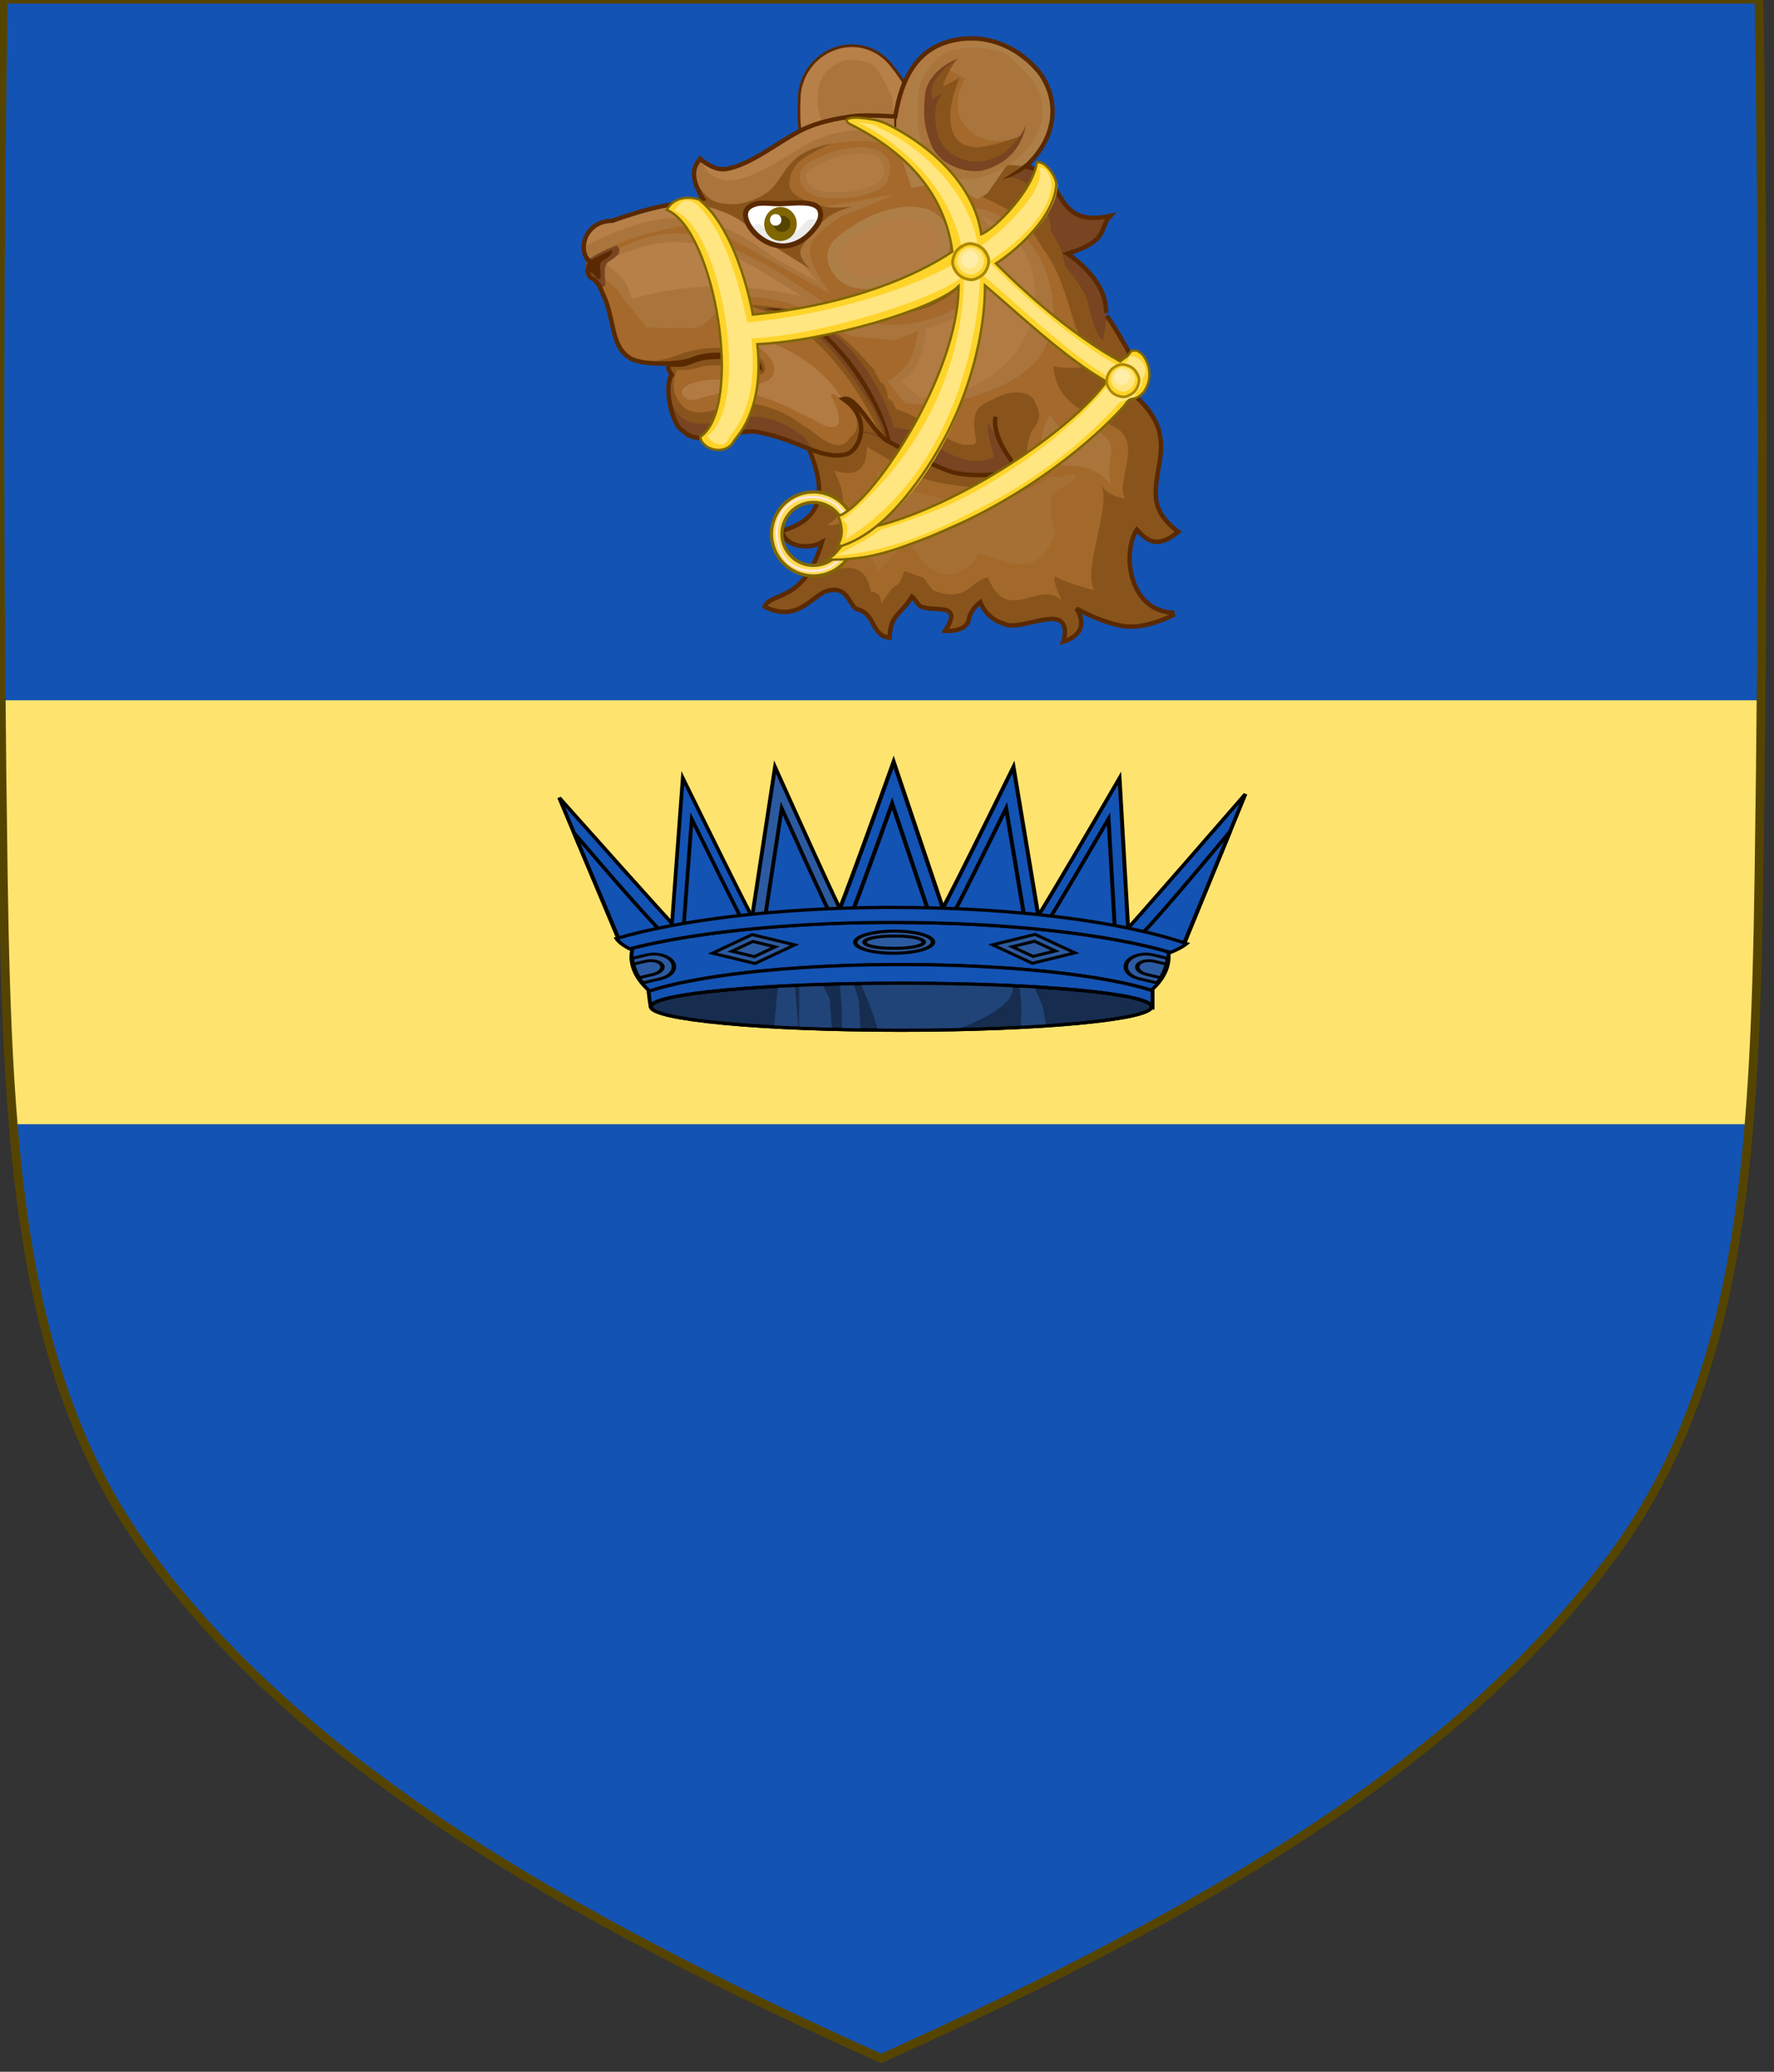 <?xml version="1.0" encoding="UTF-8" standalone="no"?>
<svg
   id="svg9995"
   version="1.1"
   viewBox="0 0 105.833 123.599"
   height="467.146"
   width="400"
   xmlns="http://www.w3.org/2000/svg"
   xmlns:svg="http://www.w3.org/2000/svg"
   xmlns:rdf="http://www.w3.org/1999/02/22-rdf-syntax-ns#"
   xmlns:cc="http://creativecommons.org/ns#"
   xmlns:dc="http://purl.org/dc/elements/1.1/">
  <rect x="0" y="0" width="105.833" height="123.599" fill="#333333" stroke="none"/>
  <defs
     id="defs9989" />
  <g
     id="layer1"
     transform="translate(-49.177,-69.183)">
    <g
       id="g4"
       style="display:inline;stroke-width:1.108;stroke-miterlimit:4;stroke-dasharray:none"
       transform="matrix(0.277,0,0,0.277,-107.808,-113.974)">
      <g
         transform="matrix(0.855,0,0,0.855,210.203,194.919)"
         id="g8874-5"
         style="display:inline;stroke-width:1.108;stroke-miterlimit:4;stroke-dasharray:none">
        <path
           d="m 860.059,545.182 c 1.172,73.843 1.103,147.696 0,221.536 -1.062,71.143 -4.611,126.661 -36.483,170.072 -38.393,52.292 -102.353,90.029 -184.629,127.104 -82.275,-37.075 -146.236,-74.812 -184.629,-127.104 -31.872,-43.41 -35.421,-98.928 -36.483,-170.072 -1.103,-73.84 -1.172,-147.693 0,-221.536 z"
           id="path7014-6-7-28-1-1-7-3"
           style="fill:#1353b4;fill-opacity:1;stroke:none" />
      </g>
      <g
         transform="matrix(0.699,0,0,0.699,546.413,653.104)"
         id="g4742"
         style="display:inline;stroke-width:1.108;stroke-miterlimit:4;stroke-dasharray:none">
        <g
           id="layer4">
          <path
             d="m 29.23,275.494 c 0.879,24.595 2.138,38.796 1.741,54.777 L 32.721,358 H 567.737 c 5.147,-42.444 3.507,-60.233 3.033,-62.117 L 570.999,227.375 H 29.458 Z"
             id="path15673"
             style="display:inline;overflow:visible;visibility:visible;fill:#fee46e;fill-opacity:1;fill-rule:evenodd;stroke:none;stroke-width:3.051;marker:none;enable-background:accumulate" />
        </g>
        <g
           id="layer1-4" />
      </g>
      <path
         d="m 860.065,545.183 c 1.172,73.843 1.103,147.696 0,221.536 -1.062,71.143 -4.611,126.661 -36.483,170.072 -38.393,52.292 -102.353,90.029 -184.629,127.104 -82.275,-37.075 -146.236,-74.812 -184.629,-127.104 -31.872,-43.41 -35.421,-98.928 -36.483,-170.072 -1.103,-73.84 -1.172,-147.693 0,-221.536 z"
         transform="matrix(0.855,0,0,0.855,210.198,194.919)"
         id="path7014-6-7-28-1-1-7-0-2"
         style="display:inline;fill:none;stroke:#554400;stroke-width:2.194;stroke-miterlimit:4;stroke-dasharray:none" />
      <g
         id="g2">
        <g
           transform="matrix(0.9,0,0,0.9,-354.308,199.129)"
           id="g189761">
          <g
             transform="matrix(0.941,0,0,0.941,79.218,28.303)"
             id="g189633">
            <g
               transform="matrix(0.7,0,0,0.7,661.468,386.574)"
               id="g7044">
              <path
                 d="m 914.249,407.053 c 0.101,-0.331 -6.092,5.287 -14.273,4.736 -2.516,-0.169 -7.275,-0.388 -10.137,-1.517 -3.6,-1.42 -4.398,-1.629 -9.381,-4.257 -1.138,-0.6 0.734,1.512 1.151,3.923 0.897,5.179 -6.045,8.218 -6.331,6.371 -0.252,-1.628 0.435,-3.128 0.034,-4.152 -2.106,-5.361 -6.918,-3.079 -8.425,-2.577 -2.982,0.993 -6.659,1.136 -11.236,1.817 -2.74,0.408 -7.872,-3.154 -9.776,-5.803 -1.216,-1.692 0.246,-2.675 -1.136,-2.566 -1.318,0.104 0.182,-0.336 -2.788,2.039 -1.177,0.941 -1.311,4.156 -2.43,5.397 -1.781,1.976 -5.794,2.754 -7.516,2.885 -1.322,0.1 9.738,-8.853 -7.884,-8.621 -3.635,0.048 -3.88,-5.187 -4.345,-4.273 -1.488,2.925 -3.358,3.554 -5.053,6.768 -1.017,1.928 -2.016,3.417 -3.002,7.487 -0.439,1.813 -2.87,0.131 -3,0.035 -1.327,-0.974 -3.499,-4.824 -5.387,-7.21 -1.392,-1.759 -2.458,-1.905 -3.789,-2.865 -1.573,-1.134 -6.553,-8.734 -10.153,-6.055 -14.091,10.487 -17.786,9.689 -22.75,5.247 20.706,-9.481 19.057,-20.389 20.063,-22.29 -4.789,2.808 -12.451,1.453 -13.561,-4.488 20.503,-6.609 12.214,-24.879 5.727,-36.743 4.596,2.643 6.154,-1.097 4.252,-7.022 21.381,-9.314 -0.651,9.977 8.311,1.644 -11.336,3.474 -15.623,-1.17 -16.913,-4.601 11.556,-0.366 17.074,-6.785 16.222,-18.91 -0.064,-0.91 -8.451,-12.387 -3.061,-14.297 11.867,-4.206 47.217,-18.455 70.517,-18.403 2.809,0.006 7.455,2.141 23.031,13.695 1.816,1.347 6.217,1.397 8.084,4.675 13.11,23.016 10.434,17.677 13.026,21.286 -3.151,10.329 -5.571,6.496 -6.62,5.916 -1.678,-0.928 8.999,4.906 13.069,15.07 2.898,7.238 1.337,12.301 0.218,20.025 -0.387,2.673 -1.065,6.069 0.214,9.33 1.406,3.586 7.365,8.046 6.965,9.028 -2.66,2.449 -10.308,5.871 -14.451,-0.507 -6.336,8.298 -2.741,30.53 11.738,29.275"
                 id="path6495-79-4-4-5-1-1-7-4"
                 style="fill:#88541c;fill-opacity:1;stroke:none" />
              <path
                 d="m 897.586,403.718 c -11.647,3.517 -12.515,0.242 -21.765,-3.601 1.338,4.865 3.544,5.605 1.957,10.791 -5.172,-8.807 -10.759,-2.82 -21.234,-2.815 -4.091,0.03 -9.609,-5.76 -10.266,-9.687 -1.805,1.298 -3.854,1.129 -5.224,3.623 -0.339,0.616 -2.687,6.077 -3.979,6.241 0.807,-5.12 -1.258,-4.971 -2.122,-4.987 -2.555,-0.047 -5.681,-0.904 -7.726,-1.501 -3.94,-1.15 -0.624,-4.251 -9.065,-5.188 -1.51,5.997 -5.174,4.07 -7.945,9.236 -0.214,1.293 -0.434,4.687 -0.53,4.62 -2.706,-0.522 -3.342,-2.575 -3.955,-5.089 -0.756,-3.102 -4.431,-4.146 -5.87,-4.306 -0.398,-13.949 -20.68,-0.681 -16.755,-3.885 4.751,-3.069 8.25,-14.861 7.625,-21.182 -3.142,1.957 -5.408,2.278 -8.07,-0.237 7.053,2.73 12.433,-16.152 0.049,-27.411 1.307,0.426 7.474,4.973 12.58,4.171 8.092,-1.272 10.628,-11.702 4.57,-18.991 15.907,-6.471 -6.791,-1.426 -0.112,-7.238 -8.43,2.406 -13.199,2.619 -14.149,0.214 10.646,0.404 16.36,-8.422 10.887,-18.432 -0.308,-0.564 43.478,24.713 70.957,5.316 -6.297,-1.697 -12.781,-6.555 -12.182,-8.85 2.782,-5.356 0.841,-2.443 7.543,-12.223 18.272,-2.004 16.403,18.469 33.725,18.783 -6.987,4.979 -12.965,3.585 -15.823,3.593 1.298,0.893 4.246,12.49 5.373,13.372 11.624,9.095 17.794,5.998 15.557,21.349 -0.294,1.87 -3.234,11.473 -2.292,13.758 1.036,2.513 3.198,8.129 3.198,8.129 -3.284,0.855 -3.617,1.83 -6.68,-2.644 -4.815,4.497 -8.435,35.2 0.876,34.35"
                 id="path6495-79-4-4-5-1-1-7-4-0"
                 style="fill:#88541c;fill-opacity:1;stroke:none" />
              <path
                 d="m 562.72,390.316 c -14.929,-5.335 -6.938,-15.044 -0.319,-23.009 7.092,6.164 15.082,3.477 21.696,5.704 13.912,4.684 1.653,21.158 5.807,26.822 -5.506,-0.857 -7.737,-3.018 -8.915,-5.376 4.36,7.508 -7.013,31.843 -2.25,38.635 0.24,0.342 -13.285,-3.546 -14.35,-5.121 -0.883,2.905 2.57,8.637 2.325,8.746 -8.21,-7.539 -19.754,9.294 -26.646,-8.208 -6.27,0.808 -7.103,9.148 -19.168,4.987 -1.544,-0.532 -2.578,-2.647 -4.187,-4.858 l -7.023,-2.479 -1.618,4.168 -3.216,2.511 -3.55,5.163 c -0.065,-2.226 -0.746,-4.054 -3.805,-4.341 -1.951,-11.631 -11.193,-8.967 -16.008,-6.65 2.863,-3.164 6.355,-10.853 5.887,-17.971 -0.09,-1.368 -2.131,1.166 -5.667,0.33 8.082,-5.051 6.082,-12.205 2.415,-19.709 5.435,1.575 11.824,2.328 11.928,-8.622 19.153,10.968 17.437,11.999 33.883,14.231 12.405,1.683 22.648,0.742 32.781,-4.951 z"
                 transform="translate(307.292,-34.469)"
                 id="rect5060"
                 style="opacity:0.99;fill:#a4692b;fill-opacity:1;fill-rule:evenodd;stroke:none" />
              <g
                 transform="matrix(0.853,-0.295,0.295,0.853,-708.07,933.87)"
                 id="g191048"
                 style="stroke-width:1.108">
                <path
                   d="m 1847.207,-48.684 c 1.308,-4.032 -4.99,-15.021 -0.3,-17.482 6.099,-3.2 30.709,-14.707 30.709,-14.707 6.821,8.301 -2.02,5.774 12.637,5.08 0,0 2.573,16.056 4.855,7.983 2.67,-9.444 9.011,-14.735 9.908,-24.508 1.013,-11.042 -8.069,-22.413 -8.069,-22.413 17.797,0.661 15.23,-5.466 21.298,-8.715 -27.572,-3.399 -6.325,-26.07 -32.862,-32.633 24.199,-2.192 33.995,-31.492 7.323,-51.81 -12.171,-5.37 -24.941,-4.346 -34.031,4.744 -3.893,4.038 -8.878,13.616 -8.878,13.616 0,0 -10.643,-4.52 -16.361,-5.698 -6.568,-1.353 -14.033,-2.32 -20.695,-1.558 -10.342,1.182 -24.255,6.681 -34.519,4.943 -4.967,-0.841 -8.477,-7.267 -8.477,-7.267 -1.793,1.321 -7.004,3.409 -4.195,15.589 -12.181,-0.673 -23.168,-4.609 -48.45,-2.762 -0.755,0.055 0.795,0.826 0.013,0.892 l -2.059,1.907 2.581,26.069 c 0.81,11.224 7.157,29.819 14.662,31.642 0.619,17.944 49.103,4.308 49.049,22.262 -0.278,4.863 -2.854,8.438 -7.342,10.333 -4.105,1.733 -8.924,0.631 -13.095,-0.935 -5.014,-1.883 8.084,-16.071 3.069,-17.954 -3.128,-1.175 -9.679,-9.877 -13.021,-9.855 -5.741,0.038 -3.332,-8.763 -9.072,-8.725 -5.569,0.037 -13.759,13.029 -13.759,13.029 -0.679,0.638 -0.786,1.621 -1.17,2.595 -2.367,6.006 -0.127,16.934 0.07,16.819 0.919,1.18 3.11,3.709 6.457,4.997 6.728,2.589 16.84,3.893 21.664,5.252 0,0 3.282,2.746 8.608,5.948 5.728,3.443 4.891,2.982 9.617,7.562 2.335,2.263 -2.992,-10.855 -0.762,-8.489 6.535,6.192 -0.573,0.142 3.782,3.351 5.906,4.59 4.656,-1.184 4.656,-1.184 0,0 5.641,5.003 9.778,5.893 4.341,0.935 6.795,2.287 6.795,2.287 l 6.733,5.933 c 0,0 13.168,14.791 19.749,19.626 9.016,6.625 23.754,8.361 23.754,8.361 0,0 1.694,-1.639 1.369,-2.944 -0.488,-1.961 -2.959,-4.186 -2.02,-7.078 z"
                   id="path6495-79-4-4-5-1-3"
                   style="fill:#784421;stroke:none" />
                <g
                   transform="matrix(0.957,0.07,-0.07,0.957,-49.973,-103.17)"
                   id="g28448-5-6-8-7"
                   style="stroke-width:1.155">
                  <path
                     d="m 2096.306,535.263 c -21.778,-23.601 -23.424,-23.68 -16.568,-46.117 6.692,-17.837 30.676,-20.595 39.788,-3.733 12.795,26.354 7.753,57.417 -23.22,49.85 z"
                     transform="translate(-148.601,-742.437)"
                     id="path28444-7-4-4-8"
                     style="fill:#b78049;fill-opacity:1;stroke:#592900;stroke-width:1.155;stroke-linecap:butt;stroke-linejoin:miter;stroke-opacity:1" />
                  <path
                     d="m 2112.525,517.102 c 0,0 5.456,-13.429 4.291,-18.766 -0.871,-3.993 -1.644,-9.192 -3.611,-12.774 -1.996,-3.634 -10.945,-5.665 -10.945,-5.665 0,0 -7.759,0.522 -11.076,4.403 -3.6,4.212 -2.765,3.399 -4.754,9.388 -1.989,5.989 2.171,27.378 2.171,27.378 z"
                     transform="translate(-148.601,-742.437)"
                     id="path28446-2-7-8-6"
                     style="fill:#aa753c;fill-opacity:1;stroke:none" />
                </g>
                <g
                   transform="matrix(0.957,0.07,-0.07,0.957,-49.973,-111.17)"
                   id="g6801-8-8-8-7"
                   style="stroke-width:1.155">
                  <path
                     d="m 1882.819,-120.41 c 0,0 -7.957,-5.47 -15.057,-6.295 -14.001,-0.871 -11.964,-1.154 -18.113,-4.819 -2.204,-0.016 -5.736,-7.891 0.184,-13.816 0,0 -2.449,-5.816 1.32,-4.498 5.648,1.975 9.012,1.141 14.976,0.663 3.472,-0.278 6.083,2.342 9.424,3.325 5.356,1.575 -0.909,1.48 4.447,3.055 -0.839,-0.012 -0.343,-0.462 -0.334,0.158 -11.323,-7.695 -3.384,-5.423 -11.629,-6.785 -3.563,-0.589 -7.611,0.374 -10.728,0.302 -2.833,-0.065 -4.91,-1.19 -4.91,-1.19 -2.116,-0.895 -5.918,-2.882 -7.434,-4.127 -5.052,-4.15 -9.917,-23.548 -11.514,-29.856 -2.196,-8.669 -2.864,-16.537 -5.407,-23.263 -0.253,-0.67 2.034,-2.501 1.747,-3.114 1.165,-0.659 0.937,-1.936 2.092,-2.367 6.981,-2.61 12.221,-1.134 18.059,-1.376 12.945,-0.537 22.934,0.87 31.629,0.776 13.027,-0.141 1.408,-15.013 3.171,-16.523 0,0 4.138,6.412 9.365,6.907 10.801,1.024 24.842,-5.752 35.502,-7.769 6.867,-1.299 14.7,-0.863 21.63,0.042 6.034,0.788 17.44,4.675 17.44,4.675 0,0 4.538,-10.265 8.189,-14.83 13.59,-12.114 22.976,-9.161 29.181,-9.383 11.164,3.947 27.558,16.794 27.613,29.62 0.042,9.986 -1.615,15.794 -10.518,24.38 -2.112,2.037 -7.743,2.479 -9.183,4.773 l -13.216,4.001 c 10.956,8.228 17.116,18.481 19.517,29.277 2.921,13.135 -0.629,17.894 -9.062,37.839 -4.966,11.745 -19.318,23.747 -24.862,23.9 -1.67,0.046 -0.215,-0.645 0.156,0.1 0.451,0.906 -6.618,0.634 -7.676,0.857 -0.615,0.13 -2.681,5.615 -3.256,7.526 -0.783,2.603 -0.072,1.827 -0.924,1.947 -0.552,0.077 -1.96,-6.767 -2.516,-6.704 -13.282,1.511 -27.446,-1.045 -41.083,-8.817 0,0 0.067,3.305 -0.088,4.948 -0.326,3.447 -5.697,-3.034 -5.697,-3.034 0,0 -5.133,-17.608 -7.708,-17.443 1.728,12.236 -0.305,10.059 -5.529,14.829 0,0 -2.904,0.538 -7.351,-1.874 -3.438,-0.796 -6.901,-4.655 -6.901,-4.655 l -7.993,-6.035 z"
                     id="path6495-7-9-9-4-7"
                     style="fill:#88541c;fill-opacity:1;stroke:none" />
                  <path
                     d="m 2019.186,-233.892 c 3.284,5.228 -4.093,-3.765 -4.104,-3.557 -0.158,3.7 -9.295,-12.074 -10.979,-8.504 -4.312,9.142 -19.46,0.171 -24.76,6.796 -3.01,3.763 -7.781,14.125 -7.781,14.125 -0.637,1.407 -2.411,2.179 -3.875,1.688 0,0 -11.618,-3.817 -16.844,-4.5 -6.762,-0.883 -14.354,-1.286 -20.656,-0.094 -4.944,0.936 -11.098,3.114 -17.406,4.969 -6.308,1.855 -12.821,3.43 -19,2.844 -3.807,-0.361 -6.587,-2.607 -8.531,-4.531 -0.453,-0.448 -0.384,-0.455 -0.75,-0.875 -0.187,0.26 -0.399,0.443 -0.562,0.812 -0.668,1.51 -1.161,4.38 0.625,10.156 0.585,1.867 -1.012,4.07 -2.969,4.094 -7.091,0.077 -18.296,-1.242 -30.813,-0.906 -10.624,0.285 -14.064,-0.259 -22.5,3.65 -0.964,0.447 -0.075,1.461 -1.188,2.032 l 2.004,5.358 2.568,6.748 c 2,0.158 1.338,14.708 5.169,20.874 0.87,1.401 3.436,9.541 4.023,11.166 1.216,3.365 -0.153,6.464 1.875,8.583 3.858,4.029 28.166,0.409 36.635,10.275 -2.024,-2.391 0.049,0.051 0.989,-0.178 -6.431,-7.738 -26.118,-7.987 -30.171,-7.124 -2.258,0.48 0.666,4.551 -0.643,4.337 -0.903,2.306 -3.838,4.388 -2.482,8.41 -1.578,19.611 19.424,15.328 26.755,16.6 9.738,2.206 14.878,4.534 23.896,15.94 10.988,10.808 14.465,9.992 20.635,3.263 5.144,-0.097 0.232,2.495 1.739,0.308 1.137,0.798 -1.545,-1.734 1.241,-0.69 3.079,1.154 5.643,3.459 6.477,4.395 1.532,1.718 -2.149,-2.747 -0.453,-0.5 0.199,-1.206 4.026,4.533 4.105,3.704 0.111,-1.172 0.014,-1.908 0.014,-1.908 -0.028,-1.111 -2.564,-10.756 -1.609,-11.325 0.955,-0.569 1.768,2.342 2.732,2.895 11.907,8.94 23.12,30.263 38.711,27.443 1.02,-0.215 -0.688,-10.392 2.001,-15.415 3.227,-6.026 9.278,1.167 10.434,0.781 0.46,-0.154 4.795,-0.125 5.314,-0.317 5.751,-2.128 11.262,-13.778 15.292,-16.791 2.586,-2.081 17.646,23.048 30.748,0.924 -9.667,-3.848 -8.806,-9.602 -8.833,-19.649 1.155,-9.792 -6.775,-19.857 -9.074,-30.195 1.183,-2.05 1.967,-4.441 2.388,-6.952 1.05,-13.392 -6.945,-26.148 -14.248,-23.956 -1.498,-1.129 -8.062,-0.213 -6.64,-1.436 l 7.031,-6.125 c 1.241,-2.022 2.353,-4.261 3.281,-6.719 2.891,-7.653 20.603,-4.954 20.562,-14.651 -0.052,-12.452 -7.061,-9.583 -10.835,-18.815 -1.937,-4.739 7.061,6.973 4.704,4.571 l -5.125,-6.061 z"
                     id="path6012-9-6-3-5"
                     style="fill:#88541c;fill-opacity:1;stroke:none" />
                  <path
                     d="m 1937.084,-107.194 c 12.941,8.297 14.767,17.563 24.024,21.956 3.26,0.545 5.022,2.13 5.221,-2.179 0.852,-12.154 6.008,-12.234 10.483,-13.177 14.732,-3.459 17.307,4.475 17.305,4.699 -0.206,2.876 2.902,6.77 -3.567,11.542 -3.662,2.701 -3.32,7.685 -2.903,7.534 5.608,-2.03 28.025,-4.249 35.128,-0.896 -17.182,-12.272 -18.768,-20.565 -17.287,-29.845 14.26,6.696 22.337,2.11 23.019,0.81 -16.155,-3.014 -5.344,-28.439 -14.82,-50.25 -2.07,-9.304 -7.194,-18.034 -16.969,-25.375 -1.591,-1.2 -2.6,-3.138 -2.672,-5.13 -0.072,-1.991 0.796,-3.997 2.297,-5.308 l 6.5,-5.656 c 1.029,-1.726 2.006,-3.616 2.812,-5.75 2.674,-7.079 3.977,-16.257 3.938,-25.625 -0.051,-12.027 7.289,19.067 3.751,10.412 -0.299,-0.732 8.975,42.202 1.445,-0.944 l -7.35,-16.431 c -0.332,1.191 -2.443,-4.8 -3.01,-3.596 -4.857,10.297 -17.36,-2.716 -22.305,3.466 -2.281,2.852 -7.281,13.344 -7.281,13.344 -1.342,3.04 -5.165,4.722 -8.313,3.656 0,0 -11.847,-3.812 -16.156,-4.375 -6.571,-0.858 -13.869,-1.165 -19.531,-0.094 -4.506,0.853 -10.624,2.981 -17.063,4.875 -6.439,1.894 -13.249,3.638 -20.312,2.969 -2.385,-0.226 -4.356,-0.968 -6.031,-1.906 0.167,0.934 0.148,1.504 0.562,2.844 0.618,1.996 0.238,4.275 -0.996,5.962 -1.233,1.687 -3.29,2.741 -5.379,2.757 -7.611,0.083 -18.537,-1.234 -30.75,-0.906 -8.664,0.233 -14.301,1.284 -22.548,4.037 -1.176,0.393 -0.864,1.076 0.81,3.303 1.08,1.437 0.123,4.691 0.474,5.3 1.65,2 0.809,0.318 1.035,6.631 0.052,1.457 0.346,2.771 0.389,3.738 0.191,4.332 -0.234,6.947 -0.019,8.557 0.537,4.017 -6.511,27.519 25.974,23.39 15.858,-0.653 27.226,6.71 28.743,8.594 4.878,3.286 2.398,9.749 0.052,8.306 -5.112,-4.878 -17.176,-9.485 -23.468,-9.376 -4.914,0.028 -6.361,-0.396 -9.768,-1.293 -6.903,8.371 -1.691,15.956 0.202,17.507 4.625,3.426 10.092,2.931 19.425,2.419 4.295,-0.42 17.898,5.427 25.518,16.313 2.631,0.97 10.063,17.385 17.782,9.747 9.508,-4.062 0.741,-16.746 2.428,-16.442 3.009,0.542 7.181,12.153 9.801,16.966 0,0 -0.138,-2.139 -1.271,-6.47 -5.301,-21.376 -11.897,-33.478 -20.473,-45.081 l -5.441,-5.242 -12.873,-8.78 c 5.063,1.418 17.35,6.37 20.786,8.378 11.734,9.463 17.398,18.472 23.084,29.969 l 1.376,2.397 -2.007,0.066 c 0,0 1.321,3.134 3.431,5.787 1.76,2.212 0.596,6.587 0.596,6.587 l 1.638,1.953 z"
                     id="path6012-8-9-0-9-6"
                     style="fill:#a4692b;fill-opacity:1;stroke:none" />
                  <path
                     d="m 2007.408,-193.316 c 1.44,-2.294 6.538,2.387 9.006,0.8 5.191,-3.34 16.636,-11.328 16.594,-21.315 3.155,-14.268 -2.968,-18.178 -13.643,-30.645 -7.871,-4.237 -26.148,-12.898 -42.498,3.338 -3.651,4.565 -8.189,14.83 -8.189,14.83 l -2.634,12.765 1.211,18.411 c 0,0 9.201,0.377 13.324,2.18 4.691,2.052 12.113,9.448 12.113,9.448 l 4.603,-1.211 z"
                     id="path6495-79-2-3-4-0-7"
                     style="fill:#ae7e47;fill-opacity:1;stroke:none" />
                  <path
                     d="m 2141.989,496.915 c -1.647,1.04 -12.798,4.13 -15.197,19.915 -5.636,14.281 -0.233,34.911 20.875,33.552 23.023,-1.641 39.822,-21.171 24.404,-41.539 -4.117,-12.505 -27.878,-14.769 -30.083,-11.928 z"
                     transform="translate(-148.601,-742.437)"
                     id="path6447-3-2-5-8"
                     style="fill:#aa753c;fill-opacity:1;stroke:none" />
                  <path
                     d="m 2079.139,638.756 5.416,1.187 c -2.321,-15.557 -0.802,-21.524 -9.771,-33.163 l -5.43,2.432 c -1.424,2.924 10.018,8.583 4.868,6.718 l 2.259,12.331 z"
                     transform="translate(-148.601,-742.437)"
                     id="path6326-7-3-6-0"
                     style="fill:#88541c;fill-opacity:1;stroke:none" />
                  <path
                     d="m 1883.179,-228.924 c 0,0 -2.377,2.725 -2.769,4.673 -0.531,2.64 -0.364,6.177 0.692,8.654 0.618,1.448 1.922,2.522 3.115,3.548 2.469,2.124 5.137,4.234 8.221,5.279 2.659,0.901 8.394,0.692 8.394,0.692 l 9.26,-0.26 4.76,-4.067 6.75,-7.702 5.019,-3.808 -22.327,5.452 c 0,0 -9.705,0.233 -14.019,-1.644 -1.839,-0.8 -3.6,-2.148 -4.587,-3.894 -1.323,-2.341 -0.865,-8.048 -0.865,-8.048 z"
                     id="path6117-7-3-3-7"
                     style="fill:#aa753c;fill-opacity:1;stroke:none" />
                  <path
                     d="m 2116.695,549.513 c 0,0 -1.055,-5.169 -1.384,-7.784 -0.389,-3.098 -0.759,-6.219 -0.692,-9.341 0.064,-2.96 0.44,-5.922 1.038,-8.822 0.571,-2.769 2.422,-8.13 2.422,-8.13 0,0 -0.624,7.752 -0.173,11.589 0.41,3.486 0.3,6.956 1.626,10.206 0.781,1.914 3.251,6.12 4.843,7.438 3.626,2.998 7.383,5.104 12.073,5.466 3.157,0.244 7.475,2.177 10.212,0.585 3.325,-1.933 7.377,-7.696 10.799,-5.94 30.004,-6.108 18.428,-46.269 3.538,-49.495 14.8,3.707 21.136,20.576 20.651,27.258 1.065,9.904 -8.156,25.601 -19.25,28.64 -1.826,0.428 -5.149,1.23 -5.149,1.23 l -8.208,3.327 -7.784,3.805 -9.687,-5.535 -6.227,-3.632 z"
                     transform="translate(-148.601,-742.437)"
                     id="path6400-3-7-6-9"
                     style="fill:none;stroke:none" />
                  <path
                     d="m 1969.063,-226.305 c 0,0 -11.841,-3.88 -17.91,-4.884 -6.071,-1.004 -12.332,-1.176 -18.452,-0.543 -4.626,0.479 -9.092,1.99 -13.568,3.256 -4.761,1.347 -9.53,3.643 -14.382,4.613 -3.381,0.676 -6.629,1.316 -10.04,0.814 -1.728,-0.254 -3.421,-0.945 -4.885,-1.899 -2.035,-1.328 -5.156,-5.156 -5.156,-5.156 -0.595,2.427 -2.139,3.946 -1.741,6.399 0.342,2.107 2.743,6.344 4.059,7.273 10.424,7.358 34.495,-2.904 45.983,-4.888 6.772,-1.169 13.975,0.387 20.623,2.171 4.806,1.29 13.025,6.683 13.025,6.683 z"
                     id="path6058-4-2-0-3-6"
                     style="fill:#aa753c;fill-opacity:1;stroke:none" />
                  <path
                     d="m 1829.186,-209.443 2.161,-2.517 3.409,-1.19 9.266,-1.03 10.09,-0.618 16.267,0.412 11.119,0.618 11.531,10.707 c 0,0 -28.414,-2.428 -42.624,-1.853 -4.976,0.201 -9.964,0.774 -14.826,1.853 -2.6,0.577 -3.933,1.414 -6.874,2.444 -0.513,-1.206 -1.428,-3.838 -1.428,-3.838 l 0.699,-2.448 z"
                     id="path6119-5-0-0-5"
                     style="fill:#aa753c;fill-opacity:1;stroke:none" />
                  <path
                     d="m 1828.505,-207.435 c 0,0 -1.307,1.863 -0.846,3.936 7.444,-1.118 15.411,-2.661 20.809,-3.052 5.62,-0.407 11.331,-0.024 16.878,0.974 4.345,0.782 8.758,1.827 12.658,3.895 8.091,4.29 14.448,11.475 21.097,17.851 l 23.694,22.72 c 0,0 -5.622,-13.98 -3.408,-19.961 1.825,-4.931 7.695,-6.618 12.496,-8.763 5.192,-2.32 10.697,-1.927 16.066,-2.759 l 11.522,-1.785 -42.681,-3.733 -26.452,-8.601 -21.584,-6.978 -25.479,0.487 -12.638,1.713 -1.856,1.475 -0.07,1.294 z"
                     id="path6123-6-1-8-8"
                     style="fill:#aa753c;fill-opacity:1;stroke:none" />
                  <path
                     d="m 1829.202,-208.962 1.384,-2.319 c 0,0 2.688,-2.82 4.229,-2.981 2.631,-0.274 4.965,0.066 8.087,0.032 2.484,-0.027 4.208,-0.293 8.328,-0.362 3.98,-0.066 7.965,-0.144 11.943,0 5.708,0.206 11.649,-0.499 17.091,1.235 5.047,1.608 9.635,4.713 13.59,8.237 6.1,5.434 10.296,12.699 15.032,19.356 1.898,2.668 5.354,8.237 5.354,8.237 l 4.613,9.894 c 0,0 -12.052,-10.545 -17.033,-16.723 -11.65,-14.453 -22.901,-22.033 -35.357,-24.508 -12.377,-2.459 -25.029,-0.506 -38.943,2.074 0.572,-1.166 2.462,-2.909 2.097,-2.936 l -1.403,2.329 z"
                     id="path6121-3-0-4-7"
                     style="fill:#b78049;fill-opacity:1;stroke:none" />
                  <path
                     d="m 1866.65,-213.98 c 0,0 7.186,0.977 13.356,3.302 4.008,1.511 6.873,3.947 9.493,5.838 6.614,4.772 10.214,12.738 15.786,18.694 l 12.047,12.878 c 0,0 -3.333,-5.565 -1.923,-8.424 1.496,-3.032 10.194,-8.43 13.208,-9.961 4.958,-2.52 12.395,-2.386 12.395,-2.386 0,0 -9.645,-1.284 -13.294,-4.154 -3.808,-2.996 -9.759,-5.734 -9.739,-10.579 0.012,-2.921 2.592,-6.502 4.947,-8.231 4.141,-3.042 16.84,-4.869 16.84,-4.869 0,0 -7.622,-0.387 -12.173,0.83 -4.084,1.091 -6.535,2.466 -9.774,5.183 -2.555,2.143 -5.58,5.106 -8.603,6.516 -4.394,2.049 -11.789,2.83 -16.429,1.423 -2.191,-0.664 -5.84,-1.742 -7.993,-4.117 -2.799,-3.087 -3.847,-7.532 -3.847,-7.532 l 0.658,5.591 z"
                     id="path5966-4-3-0-5"
                     style="fill:#88541c;fill-opacity:1;stroke:none" />
                  <path
                     d="m 1969.063,-226.305 c 0,0 -11.841,-3.88 -17.91,-4.884 -6.071,-1.004 -12.332,-1.176 -18.452,-0.543 -4.626,0.479 -9.092,1.99 -13.568,3.256 -4.762,1.347 -9.53,3.643 -14.382,4.613 -3.381,0.676 -6.629,1.316 -10.04,0.814 -1.728,-0.254 -3.421,-0.945 -4.885,-1.899 -2.035,-1.328 -5.156,-5.156 -5.156,-5.156 0.408,4.512 1.928,7.592 4.217,9.601 9.589,8.417 32.595,-2.462 44.084,-4.445 6.772,-1.169 13.975,-0.699 20.623,1.085 4.806,1.29 13.296,6.784 13.296,6.784 l 2.171,-9.226 z"
                     id="path6058-0-0-4-1"
                     style="fill:#b78049;fill-opacity:1;stroke:none" />
                  <path
                     d="m 2079.266,648.044 c 0,0 3.987,-4.417 3.535,-8.603 -1.522,-15.779 -6.36,-31.85 -15.391,-42.65 -6.607,-8.226 -12.123,-14.465 -23.973,-16.57 9.561,5.575 15.907,11.792 22.02,23.127 3.986,8.019 7.171,17.022 9.592,24.852 2.162,5.959 2.487,11.976 3.037,18.248 z"
                     transform="translate(-148.601,-742.437)"
                     id="path6324-6-0-6-2"
                     style="fill:#784421;fill-opacity:1;stroke:none" />
                  <path
                     d="m 1853.772,-133.213 3.58,0.596 c 6.681,-0.279 12.736,0.046 16.297,1.279 l 7.546,3.099 c 11.271,6.273 16.505,13.139 21.203,16.18 4.195,4.998 9.395,8.033 10.545,2.444 0.495,-2.404 -0.077,-6.7 -0.077,-6.7 -0.666,-2.957 -1.794,-6.976 3.256,-0.775 -2.195,-12.332 -19.834,-34.021 -35.294,-35.418 16.773,9.347 14.112,25.627 -2.557,18.624 -8.762,-5.573 -18.285,-6.2 -22.592,-5.588 -3.546,0.872 -4.459,2.57 -3.267,4.117 z"
                     id="path6328-0-3-4-9"
                     style="fill:#b27b44;fill-opacity:1;stroke:none" />
                  <path
                     d="m 1967.95,-226.142 c -1.132,3.821 -1.89,7.333 -2.24,11.104 -0.184,0.345 -2.517,7.813 3.451,-11.794 -1.336,-0.5 -0.827,-0.574 -1.211,0.691 z m 51.032,31.404 c 0.447,0.65 -1.991,2.19 -14.008,5.971 3.944,-0.185 10.394,-0.596 14.701,-4.921 z m -87.533,100.251 c 1.198,-21.229 -11.095,-51.19 -24.144,-61.607 -1.577,-1.588 -4,-2.963 -6.062,-3.938 -3.172,-1.498 -4.817,-1.626 -6.719,-2 h 2e-4 10e-5 c 2.182,0.998 4.364,1.718 6.594,3.023 1.676,0.981 4.096,2.348 5.805,3.977 13.322,13.083 20.52,36.831 22.57,49.438 0.797,3.245 0.914,6.496 0.586,9.695 0.654,1.103 2.618,1.516 1.37,1.412 z"
                     id="path25707-4-8-6-4"
                     style="color:#000000;font-style:normal;font-variant:normal;font-weight:normal;font-stretch:normal;font-size:medium;line-height:normal;font-family:'Bitstream Vera Sans';text-indent:0;text-align:start;text-decoration:none;text-decoration-line:none;letter-spacing:normal;word-spacing:normal;text-transform:none;writing-mode:lr-tb;direction:ltr;text-anchor:start;fill:#592900;fill-opacity:1;stroke:none" />
                  <path
                     d="m 1922.591,-157.29 c 9.121,3.057 20.09,6.604 29.296,6.936 9.253,0.334 18.009,-1.723 25.184,-8.213 5.894,-5.332 4.919,-16.631 1.906,-31.644 11.296,21.492 10.943,39.803 -15.299,44.711 -14.398,2.693 -30.004,-3.784 -41.086,-11.79 z"
                     id="path6127-0-3-4-2"
                     style="fill:#88541c;fill-opacity:1;stroke:none" />
                  <path
                     d="m 2139.238,537.219 11.675,2.883 12.592,-0.687 c -16.624,-6.997 -21.363,-13.776 -7.083,-23.874 0.205,-6.336 0.377,-8.843 -8.346,-15.717 l -5.055,1.23 c -8.353,3.271 -7.135,5.421 -4.575,8.671 l 6.205,-1.527 -6.205,15.009 z"
                     transform="translate(-148.601,-742.437)"
                     id="path6449-5-6-3-0"
                     style="fill:#aa753c;fill-opacity:1;stroke:none" />
                  <path
                     d="m 2165.523,538.275 c -18.415,2.301 -30.736,-15.167 -16.002,-29.735 0,0 -0.662,-0.381 -0.453,-0.249 -8.057,-6.991 -5.98,-5.827 -7.709,-5.705 l -4.968,8.258 5.094,0.5 -2.015,3.729 -3.329,7.486 -0.997,9.223 4.11,4.351 6.375,6.92 z"
                     transform="translate(-148.601,-742.437)"
                     id="path6445-6-0-8-4"
                     style="fill:#a4692b;fill-opacity:1;stroke:none" />
                  <path
                     d="m 2118.543,519.967 c -0.969,-4.32 4.093,-13.595 6.539,-17.285 2.721,-4.104 7.785,-5.98 10.464,-8.812 5.069,-3.305 25.201,-2.07 26.979,1.592 4.931,2.776 7.613,2.585 8.787,5.597 -17.41,-9.407 -29.773,-4.471 -37.285,-1.318 -5.333,2.337 -9.359,6.593 -11.83,13.992 -1.556,4.997 0.43,15.695 0.43,15.695 -1.362,-2.304 -2.723,-3.391 -4.085,-9.46 z"
                     transform="translate(-148.601,-742.437)"
                     id="path6451-8-4-4-5"
                     style="fill:#b27b44;fill-opacity:1;stroke:none" />
                  <path
                     d="m 2080.755,595.514 c -3.824,-2.274 -8.984,-7.35 -12.054,-10.569 -6.568,-6.886 -12.717,-14.858 -19.549,-21.482 -6.701,-6.497 -12.114,-10.869 -19.794,-16.174 -4.18,-2.887 -8.726,-5.434 -13.591,-6.897 -11.82,-3.554 -25.544,-0.299 -37.325,2.637 0,0 1.728,5.352 2.84,7.506 1.42,2.752 4.025,4.932 4.869,7.911 0.516,1.822 7.163,16.654 7.163,16.654 0,0 9.614,3.184 19.186,5.463 7.12,1.695 15.155,-10.125 22.133,-7.917 5.933,1.877 14.034,4.956 19.271,8.317 3.381,2.17 6.981,5.131 9.524,8.242 2.244,2.745 4.289,5.629 6.993,7.922 3.714,3.149 7.28,4.972 11.969,6.288 4.45,1.25 8.484,4.13 12.897,3.514 l 8.052,-1.124 c -3.793,6.479 -5.089,13.79 -18.158,17.176 l 4.662,10.796 c 7.48,3.07 17.525,4.957 24.8,4.813 14.385,-0.284 30.569,-2.332 39.196,-13.598 10.714,-13.992 9.46,-35.588 0.997,-48.48 -4.338,-6.608 -8.345,-12.484 -18.372,-15.12 18.334,39.022 -29.016,49.993 -55.708,34.122 z"
                     transform="translate(-148.601,-742.437)"
                     id="path6250-5-0-0-5"
                     style="fill:#aa753c;fill-opacity:1;stroke:none" />
                  <path
                     d="m 1928.485,-164.949 c -3.05,-4.164 -4.369,-9.662 -1.669,-14.034 2.701,-4.374 8.898,-5.986 14.032,-7.572 10.574,-3.267 23.226,-3.285 30.535,1.793 5.71,3.967 8.585,11.098 3.465,20.924 -2.229,4.277 -8.55,5.507 -13.492,6.563 -5.79,1.237 -11.988,0.598 -17.809,-0.505 -5.861,-1.11 -11.68,-2.555 -15.06,-7.169 z"
                     id="path6252-3-9-0-4"
                     style="fill:#ae7e47;fill-opacity:1;stroke:none" />
                  <path
                     d="m 1957.156,-184.312 c -4.821,-0.198 -10.201,0.548 -15,2.031 -5.276,1.63 -10.178,3.465 -11.531,5.656 -1.47,2.381 -0.809,5.879 1.5,9.031 2.2,3.003 6.551,4.327 12.25,5.406 5.558,1.053 11.187,1.567 16.031,0.531 2.506,-0.536 5.104,-1.106 7.063,-1.875 1.958,-0.769 3.014,-1.622 3.406,-2.375 2.196,-4.215 2.459,-7.294 1.938,-9.594 -0.521,-2.3 -1.886,-4.093 -4,-5.562 -2.664,-1.851 -6.846,-3.052 -11.656,-3.25 z"
                     id="path6276-7-2-9-1"
                     style="fill:#b27b44;fill-opacity:1;stroke:none" />
                  <path
                     d="m 1924.476,-205.116 c -1.854,-2.923 -2.332,-6.551 0.012,-9.114 2.345,-2.564 6.992,-3.064 10.863,-3.638 7.973,-1.182 17.173,-0.11 22.043,3.762 3.805,3.025 5.272,7.83 0.692,13.672 -1.994,2.543 -6.697,2.787 -10.382,3.039 -4.318,0.295 -8.768,-0.645 -12.904,-1.849 -4.164,-1.212 -8.269,-2.634 -10.323,-5.873 z"
                     id="path6252-5-6-4-3-3"
                     style="fill:#aa753c;fill-opacity:1;stroke:none" />
                  <path
                     d="m 1941.469,-215.688 c -1.949,0.005 -3.901,0.132 -5.75,0.406 -3.944,0.585 -7.974,1.383 -9.281,2.812 -0.702,0.768 -0.94,1.549 -0.906,2.562 0.034,1.014 0.438,2.242 1.156,3.375 1.392,2.195 4.763,3.593 8.844,4.781 4.001,1.164 8.179,2.011 12,1.75 1.862,-0.127 3.872,-0.279 5.469,-0.625 1.597,-0.346 2.625,-0.92 3.031,-1.438 1.993,-2.542 2.456,-4.47 2.281,-5.969 -0.175,-1.498 -1.027,-2.804 -2.531,-4 -2.846,-2.263 -8.513,-3.671 -14.312,-3.656 z"
                     id="path6322-8-9-7-3"
                     style="fill:#b27b44;fill-opacity:1;stroke:none" />
                  <path
                     d="m 2096.91,633.261 -6.265,-8.829 c 9.162,-2.859 12.859,-9.961 15.948,-18.511 28.026,0.145 44.855,-17.792 34.46,-39.871 10.53,8.672 14.121,16.685 14.659,25.668 0.854,14.254 -6.965,29.173 -20.451,36.816 -10.58,5.997 -24.123,8.392 -38.351,4.726 z"
                     transform="translate(-148.601,-742.437)"
                     id="path6345-6-2-5-2"
                     style="fill:#b27b44;fill-opacity:1;stroke:none" />
                  <path
                     d="m 1990.501,562.151 c 0,0 0.01,-4.797 -0.728,-7.037 -1.294,-3.926 -6.309,-10.677 -6.309,-10.677 36.63,-9.099 52.366,9.335 76.194,34.942 -21.618,-11.404 -44.691,-18.12 -69.157,-17.229 z"
                     transform="translate(-148.601,-742.437)"
                     id="path6347-7-9-7-8"
                     style="fill:#b78049;fill-opacity:1;stroke:none" />
                  <g
                     transform="matrix(2.091,0.665,-0.665,2.091,536.924,-1354.903)"
                     id="g3649-0-7-3-8-8-4-2-5-2-0-4-3-8-4-1-1-2-7"
                     style="stroke-width:0.526">
                    <g
                       transform="matrix(-1,0,0,1,1481.547,0)"
                       id="g4173-3-5-9-6-1-7-78-0-9-9-8-2-7-8-5-7-0-9-8"
                       style="stroke-width:0.526" />
                  </g>
                  <path
                     d="m 2018.175,-204.538 c -11.499,13.02 -21.656,9.392 -34.904,2.166 0,0 -1.687,-8.731 -0.639,-12.017 1.323,-4.151 -4.294,-7.551 -0.793,-10.145 2.337,-1.731 2.364,-1.006 2.364,-1.006 0,0 2.804,-2.295 0.656,-1.814 -3.348,0.75 -0.954,-0.151 -0.954,-0.151 0,0 0.504,-3.686 2.369,-6.943 3.653,-6.38 7.188,-6.585 13.639,-8.193 -1.428,0.467 -7.828,6.862 -8.947,9.732 7.462,-1.589 3.189,-0.762 7.632,-1.762 -8.582,10.822 -13.302,25.211 -2.281,29.348 3.409,2.596 21.858,0.785 21.858,0.785 z"
                     id="path6841-2-1-7-5"
                     style="fill:#88541c;fill-opacity:1;stroke:none" />
                  <path
                     d="m 1999.959,-242.665 c -9.933,1.298 -15.358,6.517 -16.997,10.57 -3.129,8.176 -4.117,13.353 -3.224,20.193 0.235,8.964 9.517,16.449 17.69,17.307 16.75,0.347 22.202,-11.954 23.344,-14.716 -1.153,2.826 -5.394,6.264 -9.831,8.778 -10.196,5.604 -26.386,1.033 -27.349,-13.56 0.296,-13.937 6.729,-16.189 7.062,-16.406 -2.616,0.586 -4.251,1.172 -5.406,1.562 -0.138,-7.361 7.391,-10.936 14.71,-13.727 z"
                     id="path6402-3-9-5-4"
                     style="color:#000000;font-style:normal;font-variant:normal;font-weight:normal;font-stretch:normal;font-size:medium;line-height:normal;font-family:'Bitstream Vera Sans';text-indent:0;text-align:start;text-decoration:none;text-decoration-line:none;letter-spacing:normal;word-spacing:normal;text-transform:none;writing-mode:lr-tb;direction:ltr;text-anchor:start;fill:#784421;fill-opacity:1;stroke:none" />
                </g>
                <g
                   transform="matrix(-0.115,-0.707,-0.691,0.132,1796.332,1126.426)"
                   id="g26257-8-4-5-2"
                   style="stroke-width:1.155">
                  <g
                     transform="matrix(1.051,0,0,1.076,-92.627,15.222)"
                     id="g26158-0-0-9-2"
                     style="stroke-width:1.086">
                    <path
                       d="m 1955.564,542.799 c 0,0 2.105,12.838 0.708,17.707 -0.537,1.873 -4.864,3.263 -6.777,2.962 -1.969,-0.31 -1.562,-1.528 -4.01,-1.64 -2.892,-0.132 -5.715,2.162 -5.454,-3.296 0.077,-1.605 9.881,-3.328 10.131,-7.759 0.234,-4.15 0.504,-10.13 5.402,-7.974 z"
                       transform="translate(-148.601,-742.437)"
                       id="path26086-0-8-2-1"
                       style="fill:#784421;fill-opacity:1;stroke:none" />
                    <path
                       d="m 1806.188,-195.875 c -1.127,-1.679 -2.631,1.666 -2.48,6.063 0.163,4.735 -8.956,4.213 -7.536,6.888 0.69,1.301 6.552,0.423 5.772,4.121 -0.16,0.761 2.606,0.64 2.368,-0.947 -0.057,-0.382 0.722,-0.072 1.188,-0.594 0.466,-0.521 0.877,-1.399 1.094,-2.156 0.563,-1.963 0.415,-5.797 0,-9 -0.17,-1.308 -0.231,-3.402 -0.406,-4.375 z"
                       id="path26132-6-0-5-6"
                       style="fill:#592900;fill-opacity:1;stroke:none" />
                  </g>
                </g>
                <path
                   d="m 1903.95,-87.084 c 0.515,-1.618 0.893,-3.341 1.066,-5.232 1.013,-11.042 -8.069,-22.413 -8.069,-22.413 17.797,0.661 15.23,-5.466 21.298,-8.715 -24.332,-3 -10.644,-21.009 -25.331,-29.71 -1.955,-1.158 3.146,0.368 0.029,-0.403 15.17,-6.726 21.317,-20.197 17.29,-33.598 -5.203,-14.353 -17.449,-23.86 -32.317,-23.954 -14.817,0.074 -23.182,12.058 -28.398,21.582 0,0 -10.363,-4.52 -16.081,-5.698 -6.568,-1.353 -14.033,-2.32 -20.695,-1.558 -10.342,1.182 -24.255,6.681 -34.518,4.943 -4.967,-0.841 -8.477,-7.267 -8.477,-7.267 -1.793,1.321 -7.004,3.409 -4.195,15.589 -11.444,-0.939 -13.332,-3.759 -37.313,-3.591 -11.356,-3.81 -17.822,7.948 -13.656,12.844 -3.231,3.139 -3.084,5.449 -1.075,7.096 1.194,2.303 1.4,4.265 1.402,6.156 1.522,11.485 -4.137,21.262 2.06,28.621 4.079,4.603 17.329,8.4 21.962,8.541 3.673,-0.174 7.345,0.128 10.698,1.276 8.175,2.842 15.489,6.178 15.274,9.801 -3.748,-5.784 -12.488,-8.145 -18.844,-9.955 -6.596,-1.141 -8.001,0.705 -13.417,-1.638 -4.085,-1.767 -2.132,3.703 -2.132,3.703 -4.29,2.668 -6.758,18.571 -3.223,22.643 2.805,6.203 10.599,6.168 16.234,7.257 2.876,0.568 8.964,1.34 11.909,2.986 14.001,7.891 19.974,18.228 29.437,20.021 3.285,0.788 5.797,-0.674 7.736,-2.767 3.304,-3.631 6.009,-10.215 0.042,-18.367 5.605,0.161 6.701,17.47 11.71,22.242 0,0 13.168,14.791 19.749,19.626 5.029,3.695 13.666,6.266 20.322,7.817 3.602,0.116 4.822,-1.965 3.393,-6.309 -1.616,-5.54 -2.063,-12.943 0.373,-16.598"
                   id="path6495-79-4-4-5-1"
                   style="fill:none;stroke:#592900;stroke-width:1.771;stroke-linecap:butt;stroke-linejoin:miter;stroke-miterlimit:4;stroke-dasharray:none;stroke-opacity:1" />
                <g
                   transform="matrix(2.036,0.816,-0.816,2.036,508.116,-1420.936)"
                   id="g3649-0-7-3-8-8-4-2-5-2-0-4-3-8-4-1-0-4"
                   style="stroke-width:0.505">
                  <path
                     d="m 749.937,313.058 c 0.242,2.278 3.712,5.643 7.509,5.23 3.796,-0.413 6.481,-4.448 6.239,-6.726 -0.242,-2.278 -3.319,-1.426 -7.115,-1.013 -3.796,0.413 -6.874,0.231 -6.632,2.509 z"
                     id="path4096-2-7-5-5-8-6-4-7-9-5-6-4-3-0-3-8-2-3"
                     style="fill:#ffffff;stroke:none" />
                  <path
                     d="m 763.31,313.297 -1.059,-0.141 c -1.133,-0.231 -1.527,1.083 -2.366,1.927 -1.348,1.356 -3.504,2.838 -7.201,-0.515 -0.407,-0.369 -1.695,0.635 -1.695,0.635 l 2.259,2.189 2.789,0.988 2.506,-0.141 2.542,-1.412 1.942,-2.612 z"
                     id="path4178-2-4-7-4-3-1-6-0-5-1-9-2-2-2-9-4-1-3"
                     style="fill:#ececec;stroke:none" />
                  <path
                     d="m 761.5,309.861 c 0.682,0.079 1.305,0.229 1.783,0.582 0.478,0.353 0.791,0.926 0.863,1.601 0.143,1.35 -0.55,2.459 -1.726,3.877 -1.176,1.418 -2.874,2.602 -4.919,2.824 -2.045,0.223 -3.989,-0.556 -5.436,-1.689 -1.447,-1.133 -2.445,-2.61 -2.589,-3.96 -0.072,-0.675 0.125,-1.27 0.518,-1.718 0.393,-0.448 0.932,-0.737 1.582,-0.961 1.3,-0.448 3.252,-0.127 5.149,-0.333 1.898,-0.207 3.41,-0.383 4.774,-0.225 z m -0.086,0.903 c -1.183,-0.137 -2.703,0.047 -4.602,0.254 -1.898,0.207 -3.792,-0.114 -4.919,0.275 -0.564,0.194 -0.973,0.431 -1.208,0.699 -0.235,0.267 -0.337,0.555 -0.288,1.019 0.099,0.928 0.946,2.275 2.244,3.29 1.298,1.016 2.995,1.705 4.746,1.514 1.751,-0.191 3.289,-1.232 4.343,-2.504 1.055,-1.272 1.594,-2.25 1.496,-3.178 -0.049,-0.464 -0.204,-0.721 -0.489,-0.932 -0.285,-0.211 -0.731,-0.368 -1.323,-0.437 z"
                     id="path4096-7-7-8-2-3-8-4-4-5-4-3-3-9-9-4-0-9-8-8"
                     style="color:#000000;font-style:normal;font-variant:normal;font-weight:normal;font-stretch:normal;font-size:medium;line-height:normal;font-family:'Bitstream Vera Sans';text-indent:0;text-align:start;text-decoration:none;text-decoration-line:none;letter-spacing:normal;word-spacing:normal;text-transform:none;writing-mode:lr-tb;direction:ltr;text-anchor:start;fill:#592900;fill-opacity:1;stroke:none" />
                  <g
                     transform="matrix(-1,0,0,1,1481.547,0)"
                     id="g4173-3-5-9-6-1-7-78-0-9-9-8-2-7-8-5-7-7-6"
                     style="stroke-width:0.505">
                    <path
                       d="m 728.105,314.308 a 2.985,3.116 0 1 1 -5.97,0 2.985,3.116 0 1 1 5.97,0 z"
                       id="path4125-7-8-7-5-5-8-8-9-1-7-5-8-9-3-6-3-1-1"
                       style="fill:#806600;stroke:none" />
                    <path
                       d="m 725.125,313.125 c -0.555,0 -1.062,0.474 -1.062,1.188 0,0.713 0.507,1.188 1.062,1.188 0.555,0 1.031,-0.451 1.031,-1.188 0,-0.737 -0.476,-1.188 -1.031,-1.188 z"
                       transform="matrix(1.458,0,0,1.253,-332.358,-79.576)"
                       id="path4149-3-9-3-5-9-3-0-4-3-7-3-8-9-7-9-3-1-5-0"
                       style="fill:#554400;stroke:none" />
                    <path
                       d="m 725.125,313.125 c -0.555,0 -1.062,0.474 -1.062,1.188 0,0.713 0.507,1.188 1.062,1.188 0.555,0 1.031,-0.451 1.031,-1.188 0,-0.737 -0.476,-1.188 -1.031,-1.188 z"
                       transform="matrix(1,0,0,0.894,0.923,32.601)"
                       id="path4149-0-0-6-54-5-2-7-5-5-7-9-2-1-0-6-0-5-6"
                       style="fill:#ffffff;stroke:none" />
                  </g>
                </g>
                <path
                   d="m 1890.483,35.978 c -17.555,-6.537 -11.992,-29.997 -3.421,-36.593 2.471,5.625 5.029,10.161 15.517,6.267 0,0 -6.294,-7.976 -4.012,-16.049 2.67,-9.444 9.011,-14.735 9.908,-24.508 1.013,-11.042 -8.069,-22.413 -8.069,-22.413 17.797,0.661 2.264,1.041 8.332,-2.208 -0.441,-4.618 -2.48,-17.999 -4.99,-26.445"
                   id="path6495-79-4-4-5-1-1"
                   style="fill:none;stroke:#592900;stroke-width:1.771;stroke-linecap:butt;stroke-linejoin:miter;stroke-miterlimit:4;stroke-dasharray:none;stroke-opacity:1" />
              </g>
              <path
                 d="m 766.172,404.826 c 1.749,-5.677 14.357,-1.121 20.837,-23.572 -4.798,2.792 -13.393,1.765 -14.484,-4.18 15.726,-4.501 15.723,-15.168 9.747,-29.897"
                 id="path6495-79-4-4-5-1-1-7"
                 style="fill:none;stroke:#592900;stroke-width:1.598;stroke-linecap:butt;stroke-linejoin:miter;stroke-miterlimit:4;stroke-dasharray:none;stroke-opacity:1" />
              <g
                 transform="matrix(0.684,-0.148,0.148,0.684,772.364,371.718)"
                 id="g4228">
                <path
                   d="m -19.22,43.543 c 15.266,13.213 26.226,-0.224 34.282,-0.557 10.721,-0.444 8.944,8.276 12.71,12.441 9.382,4.023 4.345,15.125 13.651,18.176 2.774,-11.804 8.759,-10.667 15.645,-18.223 0.594,0.907 -0.966,-3.141 2.873,4.93 4.213,5.66 24.307,2.246 10.383,15.873 0,0 10.681,3.362 13.388,-3.335 1.984,-4.897 7.674,-7.323 7.674,-7.323 0,0 0.938,8.968 9.735,13.619 5.026,4.697 23.785,-0.301 28.626,4.573 3.832,3.854 -0.641,10.988 -0.641,10.988 0,0 8.713,-0.483 10.841,-6.364 1.605,-4.327 -0.575,-9.042 -0.575,-9.042 0,0 11.769,10.447 22.808,14.363 10.796,3.862 26.513,-0.625 26.513,-0.625"
                   id="path4230"
                   style="fill:none;stroke:#592900;stroke-width:2.283;stroke-linecap:butt;stroke-linejoin:miter;stroke-miterlimit:4;stroke-dasharray:none;stroke-opacity:1" />
              </g>
              <path
                 d="m 498.879,388.598 c 6.987,9.557 37.954,17.988 60.522,5.381 5.37,-4.126 2.593,-0.478 8.637,-2.563 1.068,-0.368 5.214,-0.978 3.458,1.321 -0.841,1.102 -7.874,4.555 -8.149,5.856 -1.339,6.338 0.982,14.267 1.311,13.707 -7.212,18.395 -18.36,9.563 -28.181,7.723 -0.959,3.412 -12.492,15.418 -22.88,-1.188 -2.122,-3.263 -5.725,-0.741 -5.725,-0.741 l -7.552,8.146 c -2.572,-4.879 -4.302,-9.562 -10.332,-7.452 l 5.398,-12.101 -3.341,0.058 c 0.981,-1.286 5.087,-6.511 3.181,-8.751 7.962,-3.702 2.91,-10.415 3.654,-9.398 z"
                 transform="translate(307.292,-34.469)"
                 id="rect5063"
                 style="opacity:0.99;fill:#a76f34;fill-opacity:1;fill-rule:evenodd;stroke:none" />
              <path
                 d="m 562.551,369.212 c 5.32,9.964 11.667,5.556 17.647,6.277 8.883,5.767 1.711,9.231 4.686,19.331 -11.204,-12.313 -18.014,-1.9 -24.836,-11.736 -1.386,-4.157 -0.94,-6.867 2.503,-13.873 z"
                 transform="translate(307.292,-34.469)"
                 id="rect5077"
                 style="opacity:0.99;fill:#aa753c;fill-opacity:1;fill-rule:evenodd;stroke:none" />
            </g>
          </g>
        </g>
        <g
           transform="matrix(0.31,-0.027,0.027,0.31,666.983,653.283)"
           id="g2623">
          <path
             d="m 205.678,385.367 c -16.053,0 -29.072,13.014 -29.072,29.073 0,16.059 13.019,29.073 29.072,29.073 16.057,0 29.073,-13.014 29.073,-29.073 0,-16.059 -13.016,-29.073 -29.073,-29.073 z m 0,50.887 c -12.043,0 -21.811,-9.765 -21.811,-21.814 0,-12.045 9.768,-21.81 21.811,-21.81 12.046,0 21.811,9.765 21.811,21.81 0.003,12.049 -9.762,21.814 -21.811,21.814 z"
             id="path2219"
             style="fill:#ffdd55;stroke:#806600;stroke-width:2.228;stroke-miterlimit:4;stroke-dasharray:none;stroke-opacity:1" />
          <path
             d="m 207.967,389.108 c -15.905,-2.176 -27.726,8.703 -27.726,24.762 -1e-5,16.059 9.631,26.158 25.685,26.158 16.057,10e-6 25.203,-16.441 24.6,-25.006 -1.051,-14.922 -7.287,-23.824 -22.559,-25.913 z"
             id="path2219-3"
             style="fill:none;stroke:#ffe6e6;stroke-width:1.543;stroke-miterlimit:4;stroke-dasharray:none;stroke-opacity:1" />
          <path
             d="m 222.087,425.225 c 10.89,-4.953 22.607,-7.995 31.737,-14.657 64.641,-47.167 83.082,-131.392 85.023,-157.611 18.936,19.084 51.96,55.921 78.441,73.903 -31.7,36.648 -129.445,87.785 -190.886,88.026 2.078,4.004 1.931,11.393 -13.37,18.239 13.743,-0.365 27.22,0.69 40.722,-1.617 16.362,-2.796 32.658,-9.37 48.188,-14.475 51.32,-16.87 96.676,-44.721 126.661,-72.817 0,0 2.271,-3.633 4.912,-3.799 2.644,-0.169 4.78,-0.249 8.852,-4.023 3.573,-3.312 4.186,-9.213 4.186,-9.213 3.567,-19.79 -10.951,-20.654 -10.951,-20.654 -6.961,13.988 5.225,-1.759 -7.589,7.244 -28.129,-18.916 -55.939,-46.64 -79.782,-74.975 17.153,-9.03 43.647,-28.725 46.67,-49.697 0.823,-5.777 -7.538,-17.949 -13.021,-16.703 -3.752,18.389 -32.144,42.492 -42.027,45.392 -1.879,-34.636 -29.85,-64.551 -58.973,-82.037 -5.709,-3.112 -11.281,-4.362 -17.254,-5.49 -7.427,-1.36 -14.67,-0.149 -5.768,4.847 22.128,13.919 58.841,42.503 61.011,92.88 -24.487,13.617 -72.543,30.77 -141.336,31.464 -2.118,-22.977 -10.536,-63.795 -30.029,-82.429 -1.334,-0.912 -15.53,-6.382 -23.038,5.033 31.827,16.485 41.854,140.718 9.513,159.158 0.511,9.2 19.534,14.632 23.733,1.806 19.222,-18.754 21.503,-43.643 21.128,-62.909 48.01,2.062 124.472,-13.453 142.248,-27.87 -5.632,62.722 -77.238,146.83 -97.629,151.64 3.703,5.509 2.116,14.82 -1.372,21.342 z"
             id="path2253-6"
             style="fill:#ffd42a;stroke:none" />
          <path
             d="m 227.529,420.022 c 84.728,-42.657 106.389,-145.963 108.604,-175.885 18.936,19.084 58.353,63.72 84.835,81.703 -27.576,31.88 -90.093,69.876 -137.908,82.005 -7.151,1.814 -24.426,7.025 -30.456,7.396 -8.166,5.593 -19.756,9.895 -32.988,15.609 45.15,0.364 80.938,-15.641 103.874,-24.861 37.279,-14.986 72.445,-36.906 101.262,-63.908 0,0 6.121,-1.498 8.762,-1.664 2.644,-0.169 0.406,-1.533 4.478,-5.307 3.573,-3.312 4.107,-8.322 4.107,-8.322 7.466,-9.166 -5.501,-18.193 -8.267,-15.481 -6.961,13.988 5.343,-3.095 -7.471,5.908 -28.129,-18.916 -59.56,-51.687 -83.404,-80.023 17.153,-9.03 44.625,-27.536 47.648,-48.507 0.823,-5.777 -2.197,-14.232 -7.679,-12.986 6.031,14.317 -31.227,43.829 -46.44,51.194 -1.879,-34.636 -28.44,-68.928 -57.562,-86.414 -5.709,-3.112 -5.624,-4.548 -11.597,-5.676 -7.427,-1.36 -12.268,-4.781 -3.366,0.216 22.128,13.919 59.571,47.809 61.741,98.186 -24.487,13.617 -84.167,30.788 -152.96,31.482 -2.635,-22.774 -9.449,-64.191 -27.799,-84.47 -1.334,-0.912 -8.05,-8.515 -15.557,2.899 31.827,16.485 41.318,138.883 8.977,157.323 1.669,4.564 11.724,11.609 15.143,1.956 19.222,-18.754 21.462,-47.209 21.086,-66.475 48.01,2.062 132.592,-16.385 150.369,-30.802 -5.632,62.722 -40.373,122.61 -98.422,161.459 6.5,3.543 8.8e-4,13.132 0.989,13.444 z"
             id="path2253-6-1"
             style="fill:#ffe680;stroke:none" />
          <path
             d="m 224.069,423.583 c -2.336,3.607 -4.194,6.269 -10.398,9.414 27.447,2.967 45.03,-1.92 68.752,-8.671 57.895,-16.477 112.683,-49.051 145.701,-79.989 0,0 2.271,-3.633 4.912,-3.799 2.644,-0.169 4.78,-0.249 8.852,-4.023 11.069,-12.527 1.805,-32.939 -6.444,-28.766 -3.391,4.132 -3.242,2.864 -7.91,6.143 -28.129,-18.916 -55.939,-46.64 -79.782,-74.975 17.153,-9.03 43.28,-29.655 46.303,-50.627 0.823,-5.777 -6.648,-17.87 -12.131,-16.625 -3.752,18.389 -32.668,43.344 -42.551,46.243 -1.879,-34.636 -29.85,-64.551 -58.973,-82.037 -5.709,-3.112 -11.281,-4.362 -17.254,-5.49 -7.427,-1.36 -14.67,-0.149 -5.768,4.847 22.128,13.919 58.841,42.503 61.011,92.88 -24.487,13.617 -72.543,30.77 -141.336,31.464 -2.118,-22.977 -10.536,-63.795 -30.029,-82.429 -1.334,-0.912 -15.53,-6.382 -23.038,5.033 31.827,16.485 41.709,140.105 9.369,158.546 0.511,9.2 16.645,15.124 23.236,4.606 19.222,-18.754 22.145,-45.83 21.77,-65.096 48.01,2.062 124.472,-13.453 142.248,-27.87 -5.632,62.722 -74.572,146.567 -96.743,151.22 2.532,8.612 2.084,14.605 -2.937,21.554 21.141,-3.734 38.492,-18.685 49.845,-30.026 51.474,-52.309 66.054,-114.534 68.067,-141.741 18.936,19.084 51.486,55.63 77.968,73.612 -27.704,32.028 -108.408,76.32 -166.768,85.821"
             id="path2253"
             style="fill:none;stroke:#806600;stroke-width:1.653;stroke-opacity:1" />
          <path
             d="m 339.076,244.839 c 2.115,-2.115 3.852,-6.016 3.852,-8.668 0,-2.647 -1.737,-6.544 -3.852,-8.668 -2.111,-2.115 -6.021,-3.848 -8.668,-3.848 -2.652,0 -6.544,1.733 -8.672,3.848 -2.115,2.12 -3.844,6.02 -3.844,8.668 0,2.652 1.728,6.548 3.844,8.668 2.124,2.12 6.02,3.852 8.672,3.852 2.647,0 6.557,-1.733 8.668,-3.852 z"
             id="path2291"
             style="fill:#ffd42a;stroke:#ac8800;stroke-width:2.057;stroke-miterlimit:4;stroke-dasharray:none;stroke-opacity:1" />
          <path
             d="m 336.883,242.21 c 1.59,-1.617 2.903,-4.593 2.91,-6.613 0.004,-2.017 -1.282,-4.979 -2.861,-6.591 -1.575,-1.605 -4.499,-2.914 -6.482,-2.906 -1.986,0.004 -4.907,1.338 -6.507,2.956 -1.59,1.621 -2.896,4.597 -2.904,6.613 -0.004,2.02 1.276,4.983 2.854,6.591 1.585,1.609 4.499,2.917 6.485,2.91 1.983,-0.004 4.916,-1.339 6.504,-2.959 z"
             id="path2291-8"
             style="fill:#ffe680;stroke:none" />
          <path
             d="m 334.128,238.847 c 1.027,-1.041 1.874,-2.957 1.878,-4.258 0.002,-1.299 -0.832,-3.208 -1.853,-4.247 -1.019,-1.035 -2.91,-1.879 -4.192,-1.875 -1.284,0.002 -3.171,0.86 -4.205,1.901 -1.027,1.043 -1.87,2.959 -1.874,4.258 -0.002,1.301 0.828,3.21 1.849,4.247 1.026,1.037 2.91,1.882 4.194,1.878 1.282,-0.002 3.178,-0.86 4.203,-1.903 z"
             id="path2291-8-9"
             style="fill:#ffeeaa;stroke:none" />
          <path
             d="m 436,335.149 c 1.904,-1.904 3.467,-5.414 3.467,-7.801 0,-2.383 -1.563,-5.889 -3.467,-7.801 -1.9,-1.904 -5.419,-3.463 -7.801,-3.463 -2.387,0 -5.889,1.559 -7.805,3.463 -1.904,1.908 -3.459,5.418 -3.459,7.801 0,2.387 1.555,5.893 3.459,7.801 1.912,1.908 5.418,3.467 7.805,3.467 2.383,0 5.901,-1.559 7.801,-3.467 z"
             id="path2291-3"
             style="fill:#ffd42a;stroke:#ac8800;stroke-width:1.851;stroke-miterlimit:4;stroke-dasharray:none;stroke-opacity:1" />
          <path
             d="m 434.225,332.319 c 1.431,-1.456 2.612,-4.134 2.619,-5.952 0.004,-1.815 -1.154,-4.481 -2.575,-5.932 -1.418,-1.445 -4.049,-2.622 -5.833,-2.616 -1.788,0.004 -4.416,1.205 -5.856,2.66 -1.431,1.459 -2.607,4.137 -2.613,5.952 -0.004,1.818 1.148,4.484 2.569,5.932 1.426,1.448 4.049,2.625 5.836,2.619 1.785,-0.004 4.425,-1.205 5.853,-2.663 z"
             id="path2291-8-4"
             style="fill:#ffe680;stroke:none" />
          <path
             d="m 431.528,328.587 c 0.925,-0.937 1.687,-2.662 1.69,-3.833 0.002,-1.169 -0.749,-2.887 -1.668,-3.823 -0.917,-0.931 -2.619,-1.691 -3.773,-1.688 -1.156,0.002 -2.854,0.774 -3.785,1.71 -0.925,0.939 -1.683,2.664 -1.686,3.833 -0.002,1.171 0.745,2.889 1.664,3.823 0.923,0.933 2.619,1.693 3.775,1.69 1.154,-0.002 2.86,-0.774 3.783,-1.712 z"
             id="path2291-8-9-0"
             style="fill:#ffeeaa;stroke:none" />
        </g>
      </g>
      <g
         id="g9909"
         transform="matrix(0.335,0,0,0.278,621.41,750.748)"
         style="stroke-width:2.483">
        <g
           transform="translate(7.32,254.378)"
           id="g15876"
           style="stroke-width:2.483">
          <g
             id="g15690"
             transform="matrix(1.288,0,0,1.285,-179.935,-64.187)"
             style="stroke-width:1.93">
            <g
               id="g3">
              <g
                 id="g15738"
                 transform="matrix(-0.982,0,0,0.963,899.73,1.698)"
                 style="display:inline;stroke-width:1.985;stroke-miterlimit:4;stroke-dasharray:none">
                <path
                   id="path15740"
                   d="m 624.545,83.69 c -51.846,71.659 -59.193,81.205 -59.193,81.205 l 29.002,7.46 z"
                   style="fill:#1353b4;fill-opacity:1;fill-rule:evenodd;stroke:#000000;stroke-width:1.985;stroke-linecap:butt;stroke-linejoin:miter;stroke-miterlimit:4;stroke-dasharray:none;stroke-opacity:1" />
                <path
                   id="path15742"
                   d="m 617.043,105.679 c -37.737,54.543 -43.575,60.658 -43.575,60.658 l 20.671,6.165 z"
                   style="fill:#1353b4;fill-opacity:1;fill-rule:evenodd;stroke:#000000;stroke-width:1.985;stroke-linecap:butt;stroke-linejoin:miter;stroke-miterlimit:4;stroke-dasharray:none;stroke-opacity:1" />
              </g>
              <path
                 style="display:inline;fill:#c00000;fill-opacity:0;stroke:none;stroke-width:1.93;stroke-miterlimit:4;stroke-dasharray:none;stroke-opacity:0"
                 id="path15598"
                 d="m 423.974,120.942 -7.834,-52.799 23.131,48.105 31.795,-42.874 -17.659,50.371 52.799,-7.834 -48.105,23.131 42.874,31.795 -50.371,-17.659 7.834,52.799 -23.131,-48.105 -31.795,42.874 17.659,-50.371 -52.799,7.834 48.105,-23.131 -42.874,-31.795 z"
                 transform="translate(-7.8636385e-8,1.3412768e-5)" />
              <path
                 style="display:inline;fill:#c00000;fill-opacity:0;stroke:none;stroke-width:1.93;stroke-miterlimit:4;stroke-dasharray:none;stroke-opacity:0"
                 id="path15600"
                 d="m 489.147,148.973 -36.1,-16.569 2.151,39.662 -13.81,-37.243 -26.524,29.567 16.569,-36.1 -39.662,2.151 37.243,-13.81 -29.567,-26.524 36.1,16.569 -2.151,-39.662 13.81,37.243 26.524,-29.567 -16.569,36.1 39.662,-2.151 -37.243,13.81 z"
                 transform="translate(-7.8636385e-8,1.3412768e-5)" />
              <g
                 id="g15624"
                 transform="matrix(1.168,0,0,1,-76.228,1.3412768e-5)"
                 style="display:inline;stroke-width:1.786;stroke-miterlimit:4;stroke-dasharray:none">
                <path
                   id="path15610"
                   d="M 453.407,60.674 C 430.281,151.776 429.58,151.776 429.58,151.776 h 45.551 z"
                   style="fill:#1353b4;fill-opacity:1;fill-rule:evenodd;stroke:#000000;stroke-width:1.786;stroke-linecap:butt;stroke-linejoin:miter;stroke-miterlimit:4;stroke-dasharray:none;stroke-opacity:1" />
                <path
                   id="path15612"
                   d="m 452.768,85.848 c -16.778,65.984 -17.286,65.984 -17.286,65.984 h 33.047 z"
                   style="fill:#1353b4;fill-opacity:1;fill-rule:evenodd;stroke:#000000;stroke-width:1.786;stroke-linecap:butt;stroke-linejoin:miter;stroke-miterlimit:4;stroke-dasharray:none;stroke-opacity:1" />
              </g>
              <g
                 id="g15628"
                 transform="matrix(1.086,0.108,-0.118,0.994,27.926,-45.491)"
                 style="display:inline;stroke-width:1.847;stroke-miterlimit:4;stroke-dasharray:none">
                <path
                   id="path15630"
                   d="M 453.407,60.674 C 430.281,151.776 429.58,151.776 429.58,151.776 h 45.551 z"
                   style="fill:#1353b4;fill-opacity:1;fill-rule:evenodd;stroke:#000000;stroke-width:1.847;stroke-linecap:butt;stroke-linejoin:miter;stroke-miterlimit:4;stroke-dasharray:none;stroke-opacity:1" />
                <path
                   id="path15632"
                   d="m 452.768,85.848 c -16.778,65.984 -17.286,65.984 -17.286,65.984 h 33.047 z"
                   style="fill:#1353b4;fill-opacity:1;fill-rule:evenodd;stroke:#000000;stroke-width:1.847;stroke-linecap:butt;stroke-linejoin:miter;stroke-miterlimit:4;stroke-dasharray:none;stroke-opacity:1" />
              </g>
              <g
                 id="g15725"
                 transform="translate(-7.8636385e-8,1.3412768e-5)"
                 style="display:inline;stroke-width:1.93;stroke-miterlimit:4;stroke-dasharray:none">
                <g
                   transform="matrix(1.013,0.187,-0.193,0.982,118.525,-73.883)"
                   id="g15636"
                   style="stroke-width:1.901">
                  <path
                     style="fill:#1353b4;fill-opacity:1;fill-rule:evenodd;stroke:#000000;stroke-width:1.901;stroke-linecap:butt;stroke-linejoin:miter;stroke-miterlimit:4;stroke-dasharray:none;stroke-opacity:1"
                     d="M 453.407,60.674 C 430.281,151.776 429.58,151.776 429.58,151.776 h 45.551 z"
                     id="path15638" />
                  <path
                     style="fill:#1353b4;fill-opacity:1;fill-rule:evenodd;stroke:#000000;stroke-width:1.901;stroke-linecap:butt;stroke-linejoin:miter;stroke-miterlimit:4;stroke-dasharray:none;stroke-opacity:1"
                     d="m 452.768,85.848 c -16.778,65.984 -17.286,65.984 -17.286,65.984 h 33.047 z"
                     id="path15640" />
                </g>
              </g>
              <g
                 id="g15684"
                 transform="matrix(1.018,0,0,1.024,-6.836,-5.628)"
                 style="display:inline;stroke-width:1.89;stroke-miterlimit:4;stroke-dasharray:none">
                <path
                   id="path15656"
                   d="m 624.545,83.69 c -51.846,71.659 -59.193,81.205 -59.193,81.205 l 29.002,7.46 z"
                   style="fill:#1353b4;fill-opacity:1;fill-rule:evenodd;stroke:#000000;stroke-width:1.89;stroke-linecap:butt;stroke-linejoin:miter;stroke-miterlimit:4;stroke-dasharray:none;stroke-opacity:1" />
                <path
                   id="path15658"
                   d="m 617.043,105.679 c -37.737,54.543 -43.575,60.658 -43.575,60.658 l 20.671,6.165 z"
                   style="fill:#1353b4;fill-opacity:1;fill-rule:evenodd;stroke:#000000;stroke-width:1.89;stroke-linecap:butt;stroke-linejoin:miter;stroke-miterlimit:4;stroke-dasharray:none;stroke-opacity:1" />
              </g>
              <g
                 id="g15717"
                 transform="matrix(-0.994,0.108,0.108,0.994,838.283,-45.463)"
                 style="display:inline;stroke-width:1.93;stroke-miterlimit:4;stroke-dasharray:none">
                <path
                   id="path15719"
                   d="M 453.407,60.674 C 430.281,151.776 429.58,151.776 429.58,151.776 h 45.551 z"
                   style="fill:#2c5aa0;fill-opacity:1;fill-rule:evenodd;stroke:#000000;stroke-width:1.93;stroke-linecap:butt;stroke-linejoin:miter;stroke-miterlimit:4;stroke-dasharray:none;stroke-opacity:1" />
                <path
                   id="path15721"
                   d="m 452.768,85.848 c -16.778,65.984 -17.286,65.984 -17.286,65.984 h 33.047 z"
                   style="fill:#1353b4;fill-opacity:1;fill-rule:evenodd;stroke:#000000;stroke-width:1.93;stroke-linecap:butt;stroke-linejoin:miter;stroke-miterlimit:4;stroke-dasharray:none;stroke-opacity:1" />
              </g>
              <g
                 id="g15730"
                 transform="matrix(-0.91,0.159,0.154,0.987,751.363,-61.575)"
                 style="display:inline;stroke-width:2.009;stroke-miterlimit:4;stroke-dasharray:none">
                <path
                   id="path15732"
                   d="M 453.407,60.674 C 430.281,151.776 429.58,151.776 429.58,151.776 h 45.551 z"
                   style="fill:#1353b4;fill-opacity:1;fill-rule:evenodd;stroke:#000000;stroke-width:2.009;stroke-linecap:butt;stroke-linejoin:miter;stroke-miterlimit:4;stroke-dasharray:none;stroke-opacity:1" />
                <path
                   id="path15734"
                   d="m 452.768,85.848 c -16.778,65.984 -17.286,65.984 -17.286,65.984 h 33.047 z"
                   style="fill:#1353b4;fill-opacity:1;fill-rule:evenodd;stroke:#000000;stroke-width:2.009;stroke-linecap:butt;stroke-linejoin:miter;stroke-miterlimit:4;stroke-dasharray:none;stroke-opacity:1" />
              </g>
              <path
                 id="path12507"
                 rx="68.072"
                 cy="430.35"
                 ry="6.853"
                 cx="330.765"
                 type="arc"
                 d="m 582.113,208.326 c 0.038,7.828 -55.88,14.176 -124.894,14.181 -69.01,0.005 -124.984,-6.339 -125.022,-14.167 0,-0.005 0,-0.009 0,-0.015 -0.035,-7.828 55.884,-14.176 124.897,-14.181 69.01,-0.002 124.984,6.339 125.019,14.167 0,0.006 0,0.01 0,0.015 z"
                 style="fill:#162d50;stroke:#010101;stroke-width:1.93" />
              <path
                 id="path12499"
                 nodetypes="ccscssscscssc"
                 d="m 446.536,157.506 c -49.694,0.49 -93.843,6.422 -123.486,15.453 -0.37,1.734 -0.558,3.484 -0.558,5.268 0,7.386 3.237,14.376 9.018,20.642 23.257,-9.145 68.07,-15.512 119.978,-15.955 0.411,-0.003 0.814,0.002 1.225,0 1.526,-0.01 3.025,0 4.566,0 53.578,0 100.33,6.232 124.766,15.491 5.505,-6.14 8.576,-12.985 8.576,-20.177 0,-1.021 -0.044,-2.016 -0.169,-3.021 -30.655,-10.718 -80.711,-17.7 -137.18,-17.7 -1.457,0 -2.898,-0.009 -4.344,0 -0.789,0.005 -1.602,-0.008 -2.391,0 z"
                 style="fill:#1353b4;fill-opacity:1;stroke:#010101;stroke-width:1.93" />
              <path
                 id="path12501"
                 nodetypes="ccssscccssc"
                 d="m 451.49,182.913 c -52.27,0.446 -97.363,6.902 -120.481,16.149 0,0 1.169,11.432 1.169,9.259 0,-7.823 56.012,-14.176 124.991,-14.176 68.976,0 124.932,6.353 124.932,14.176 0,0.212 -0.028,0.445 -0.11,0.657 l 0.613,0.039 v -10.381 c -24.275,-9.379 -71.323,-15.723 -125.323,-15.723 -1.541,0 -3.039,-0.01 -4.566,0 -0.413,0.002 -0.814,-0.003 -1.225,0 z"
                 style="fill:#1353b4;fill-opacity:1;stroke:#010101;stroke-width:1.93" />
              <path
                 id="path12503"
                 d="m 448.762,148.444 c -54.122,0.386 -102.251,7.622 -133.784,18.745 1.201,2.189 3.459,4.296 6.567,6.236 30.101,-9.435 75.897,-15.591 127.383,-15.918 1.447,-0.009 2.887,0 4.344,0 57.153,0 107.738,7.15 138.295,18.087 3.403,-1.64 6.117,-3.431 8.072,-5.307 -31.834,-13.177 -85.53,-21.843 -146.368,-21.843 -0.382,0 -0.734,-0.001 -1.115,0 -1.138,0.002 -2.263,-0.009 -3.395,0 z"
                 style="fill:#1353b4;fill-opacity:1;stroke:#010101;stroke-width:1.93" />
              <path
                 id="path12509"
                 d="m 403.998,195.513 c -2.87,0.155 -5.706,0.28 -8.451,0.459 l -1.855,24.574 c 3.911,0.263 7.934,0.495 12.105,0.709 z"
                 style="fill:#214478;stroke-width:1.93" />
              <path
                 id="path12511"
                 d="m 417.903,194.846 c -3.985,0.149 -7.875,0.35 -11.669,0.541 v 25.909 c 5.265,0.269 10.735,0.484 16.357,0.665 l -1.197,-18.325 z"
                 style="fill:#214478;stroke-width:1.93" />
              <path
                 id="path12513"
                 d="m 433.388,194.389 c -2.299,0.051 -4.566,0.142 -6.816,0.208 l 0.984,16.743 v 10.746 c 3.077,0.087 6.211,0.149 9.378,0.208 l -1.09,-18.41 z"
                 style="fill:#214478;stroke-width:1.93" />
              <path
                 id="path12515"
                 d="m 453.944,194.141 c -5.757,0.015 -11.418,0.107 -16.959,0.208 l 4.309,12.578 c 0,0 3.067,9.675 4.089,15.537 3.88,0.039 7.803,0.039 11.776,0.039 9.451,0 18.632,-0.147 27.484,-0.372 0.013,-0.007 0.038,0.005 0.051,0 10.97,-4.898 30.166,-15.199 27.971,-26.491 -16.727,-0.943 -35.566,-1.499 -55.507,-1.499 -1.074,0 -2.145,-0.006 -3.214,0 z"
                 style="fill:#214478;stroke-width:1.93" />
              <path
                 id="path12517"
                 d="m 516.211,195.806 0.928,11.703 -0.219,13.287 c 4.387,-0.271 8.602,-0.59 12.65,-0.917 -0.914,-5.497 -1.962,-12.119 -1.962,-12.119 l -4.033,-11.414 c -2.4,-0.171 -4.86,-0.389 -7.364,-0.541 z"
                 style="fill:#214478;stroke-width:1.93" />
              <g
                 id="g12521"
                 transform="matrix(1.778,0,0,1.487,-72.424,-383.615)"
                 style="stroke-width:1.241">
                <path
                   id="rect12523"
                   d="m 295.828,367.423 v 0 c -6.031,0.032 -10.911,2.066 -10.897,4.542 v 0 c 0.014,2.476 4.914,4.456 10.945,4.423 v 0 c 6.033,-0.032 10.91,-2.066 10.899,-4.542 v 0 c -0.013,-2.474 -4.913,-4.456 -10.947,-4.423 z"
                   style="fill:#2c5aa0;stroke:#010101;stroke-width:1.241" />
                <path
                   id="rect12525"
                   d="m 296.565,369.426 -1.463,0.004 c -4.195,0.013 -7.588,1.133 -7.576,2.502 v 0 c 0.01,1.369 3.42,2.468 7.615,2.455 l 1.465,-0.004 c 4.195,-0.013 7.588,-1.133 7.576,-2.502 v 0 c -0.012,-1.369 -3.422,-2.469 -7.617,-2.455 z"
                   style="fill:#2c5aa0;stroke:#010101;stroke-width:1.241" />
              </g>
              <g
                 id="g12527"
                 transform="matrix(1.773,-0.217,0.113,1.352,-111.249,-277.4)"
                 style="stroke-width:1.241">
                <polygon
                   id="rect12529"
                   points="255.138,368.051 266.721,374.49 255.138,380.929 243.557,374.49 "
                   style="fill:#2c5aa0;stroke:#010101;stroke-width:1.241" />
                <polygon
                   id="rect12531"
                   points="255.138,371.107 261.223,374.49 255.138,377.872 249.054,374.49 "
                   style="fill:#2c5aa0;stroke:#010101;stroke-width:1.241" />
              </g>
              <g
                 id="g12533"
                 transform="matrix(1.773,0.209,-0.109,1.352,111.751,-386.217)"
                 style="stroke-width:1.241">
                <polygon
                   id="rect12535"
                   points="243.557,374.49 255.138,368.051 266.72,374.49 255.138,380.929 "
                   style="fill:#2c5aa0;stroke:#010101;stroke-width:1.241" />
                <polygon
                   id="rect12537"
                   points="249.054,374.49 255.14,371.107 261.223,374.49 255.14,377.872 "
                   style="fill:#2c5aa0;stroke:#010101;stroke-width:1.241" />
              </g>
              <g
                 id="g12539"
                 transform="matrix(1.782,0,0,1.359,-74.551,-336.456)"
                 style="stroke-width:1.241">
                <path
                   id="path12541"
                   d="m 228.733,377.512 c -0.558,0.034 -1.102,0.167 -1.656,0.375 l -4.156,1.563 c 0.266,3.802 1.294,7.467 2.938,10.905 l 5.155,-1.938 c 2.953,-1.106 4.436,-4.366 3.344,-7.281 -0.887,-2.368 -3.204,-3.773 -5.625,-3.624 z"
                   style="fill:#2c5aa0;stroke:#010101;stroke-width:1.241" />
                <path
                   id="path12543"
                   d="m 227.859,380.45 c -0.398,0.035 -0.785,0.131 -1.187,0.281 l -3.437,1.281 c 0.33,2.061 0.874,4.08 1.624,6.031 l 4.001,-1.5 c 1.982,-0.738 3.076,-2.609 2.468,-4.219 -0.484,-1.283 -1.909,-2.014 -3.469,-1.874 z"
                   style="fill:#2c5aa0;stroke:#010101;stroke-width:1.241" />
              </g>
              <g
                 id="g12545"
                 transform="matrix(1.782,0,0,1.359,-74.551,-336.456)"
                 style="stroke-width:1.241">
                <path
                   id="path12547"
                   d="m 367.248,377.512 c 0.56,0.034 1.104,0.167 1.657,0.375 l 4.156,1.563 c -0.268,3.802 -1.294,7.467 -2.938,10.905 l -5.157,-1.938 c -2.952,-1.106 -4.434,-4.366 -3.342,-7.281 0.887,-2.368 3.203,-3.773 5.624,-3.624 z"
                   style="fill:#2c5aa0;stroke:#010101;stroke-width:1.241" />
                <path
                   id="path12549"
                   d="m 368.125,380.45 c 0.398,0.035 0.785,0.131 1.187,0.281 l 3.437,1.281 c -0.33,2.061 -0.874,4.08 -1.624,6.031 l -4.001,-1.5 c -1.982,-0.738 -3.076,-2.609 -2.468,-4.219 0.484,-1.283 1.906,-2.014 3.469,-1.874 z"
                   style="fill:#2c5aa0;stroke:#010101;stroke-width:1.241" />
              </g>
              <path
                 id="path12519"
                 rx="68.072"
                 cy="430.35"
                 ry="6.853"
                 cx="330.765"
                 type="arc"
                 d="m 582.113,208.326 c 0.038,7.828 -55.88,14.176 -124.894,14.181 -69.01,0.005 -124.984,-6.339 -125.022,-14.167 0,-0.005 0,-0.009 0,-0.015 -0.035,-7.828 55.884,-14.176 124.897,-14.181 69.01,-0.002 124.984,6.339 125.019,14.167 0,0.006 0,0.01 0,0.015 z"
                 style="fill:none;stroke:#010101;stroke-width:1.93" />
            </g>
          </g>
        </g>
      </g>
    </g>
  </g>
</svg>
